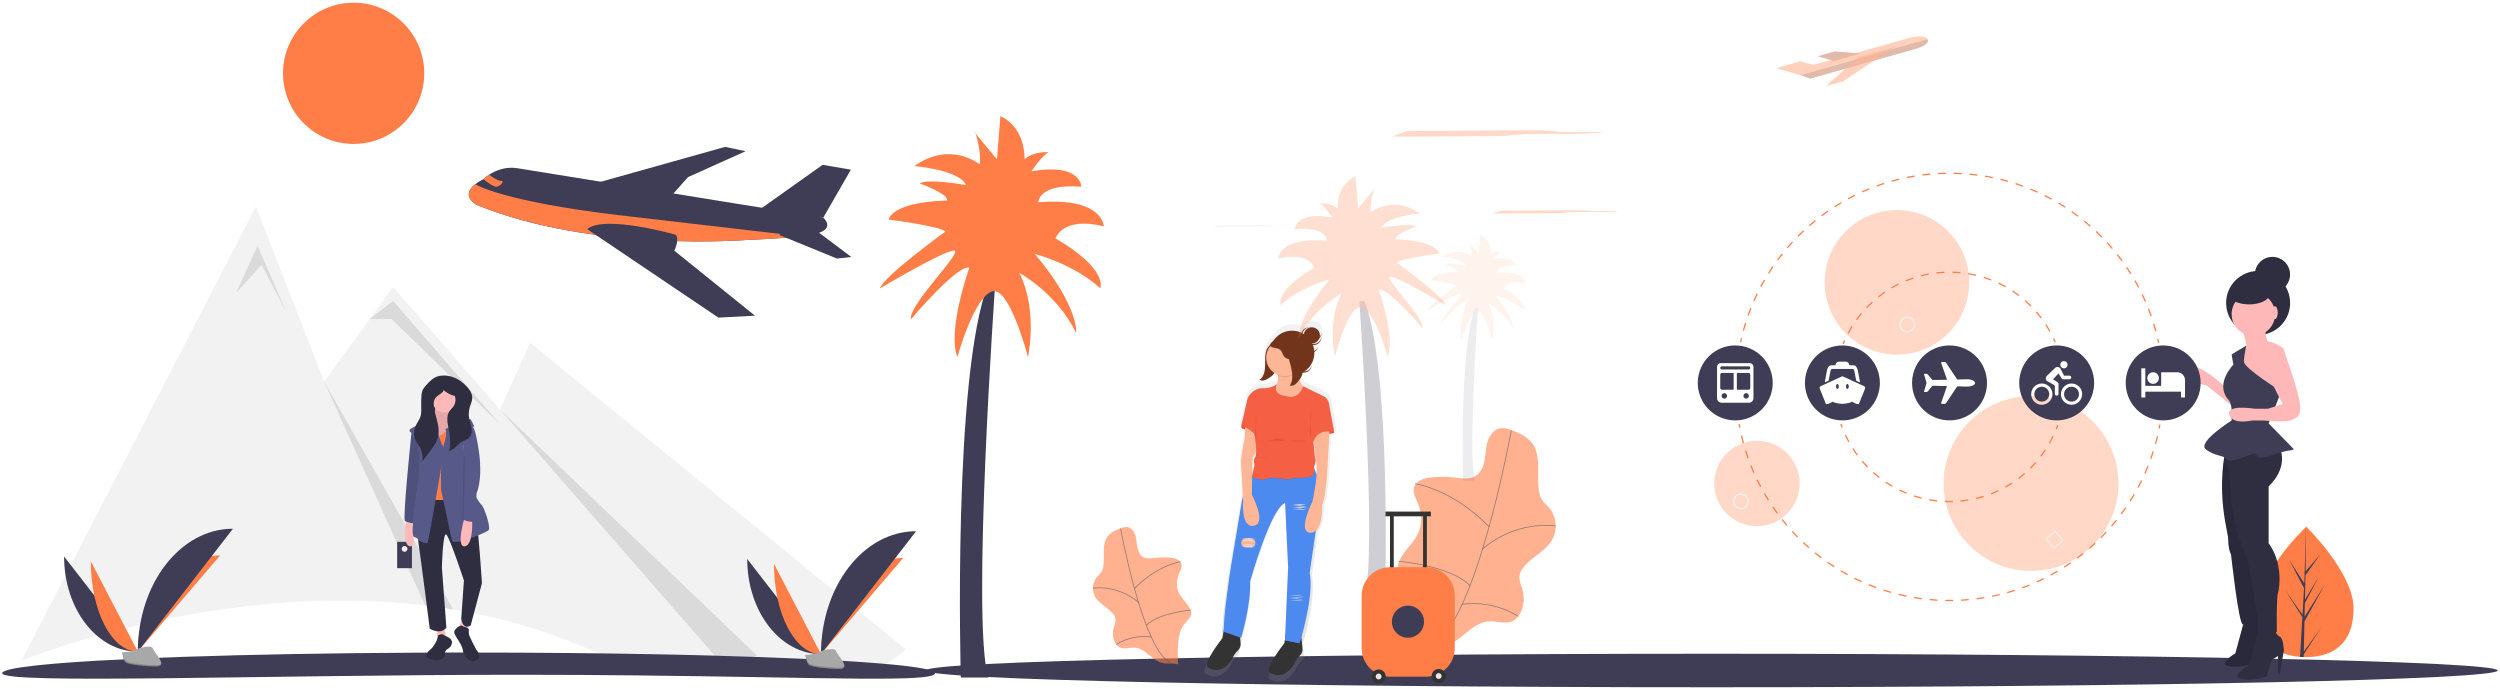 <svg width="871" height="240" viewBox="0 0 871 240" fill="none" xmlns="http://www.w3.org/2000/svg">
<path d="M596.382 239.441C747.614 239.441 870.212 236.827 870.212 233.602C870.212 230.376 747.614 227.762 596.382 227.762C445.149 227.762 322.551 230.376 322.551 233.602C322.551 236.827 445.149 239.441 596.382 239.441Z" fill="#3F3D56"/>
<path d="M819.982 212.102C819.913 224.648 812.43 228.987 803.23 228.936C803.016 228.935 802.803 228.931 802.592 228.925C802.166 228.914 801.744 228.892 801.326 228.86C793.027 228.226 786.6 223.585 786.665 211.917C786.732 199.842 802.249 184.69 803.413 183.57L803.415 183.569C803.459 183.526 803.482 183.505 803.482 183.505C803.482 183.505 820.052 199.557 819.982 212.102L819.982 212.102Z" fill="#FF7E47"/>
<path d="M802.646 227.015L808.786 218.536L802.625 227.949L802.604 228.927C802.177 228.915 801.756 228.893 801.338 228.861L802.064 216.313L802.06 216.216L802.071 216.198L802.14 215.012L796.069 205.507L802.163 214.124L802.177 214.375L802.725 204.895L797.538 195.079L802.799 203.229L803.424 183.57L803.427 183.505V183.569L803.255 199.074L808.506 192.956L803.225 200.409L803.04 208.9L807.959 200.778L803.014 210.148L802.911 214.869L810.047 203.565L802.874 216.516L802.646 227.015Z" fill="#3F3D56"/>
<path d="M786.729 116.706C792.888 116.706 797.881 111.713 797.881 105.554C797.881 99.395 792.888 94.402 786.729 94.402C780.57 94.402 775.578 99.395 775.578 105.554C775.578 111.713 780.57 116.706 786.729 116.706Z" fill="#2F2E41"/>
<path d="M785.072 117.022C789.254 117.022 792.645 113.631 792.645 109.449C792.645 105.267 789.254 101.876 785.072 101.876C780.889 101.876 777.499 105.267 777.499 109.449C777.499 113.631 780.889 117.022 785.072 117.022Z" fill="#FFB8B8"/>
<path d="M780.567 113.544C780.567 113.544 783.842 121.117 782.204 121.935C780.567 122.754 779.748 126.438 779.748 126.438L784.046 135.444L789.982 139.128H793.461C793.461 139.128 796.94 123.573 795.712 121.731C794.485 119.889 789.982 118.865 789.982 118.865C789.982 118.865 788.958 116.409 789.368 114.158C789.777 111.906 780.567 113.544 780.567 113.544L780.567 113.544Z" fill="#FFB8B8"/>
<path d="M775.655 135.034L770.333 130.736C770.333 130.736 760.713 123.982 761.941 128.894C763.169 133.806 768.696 134.215 768.696 134.215L777.906 141.584L775.655 135.034Z" fill="#FFB8B8"/>
<path d="M775.247 157.549C775.247 157.549 772.791 167.782 775.247 181.7L776.27 187.226C776.27 187.226 776.27 191.524 777.294 193.162C777.294 193.162 779.954 217.517 781.387 217.517C782.82 217.517 787.323 216.699 787.732 216.085C788.141 215.471 779.75 156.525 779.75 156.525L775.247 157.549Z" fill="#2F2E41"/>
<path opacity="0.1" d="M775.247 157.549C775.247 157.549 772.791 167.782 775.247 181.7L776.27 187.226C776.27 187.226 776.27 191.524 777.294 193.162C777.294 193.162 779.954 217.517 781.387 217.517C782.82 217.517 787.323 216.699 787.732 216.085C788.141 215.471 779.75 156.525 779.75 156.525L775.247 157.549Z" fill="black"/>
<path d="M781.968 215.883L778.798 227.633C778.798 227.633 772.457 231.363 776.373 232.109C780.29 232.854 784.207 231.363 784.207 231.363L786.072 225.954L787.937 224.835V230.617H788.496L789.802 222.97C789.802 222.97 789.615 219.053 788.496 218.68C787.377 218.307 786.818 216.256 786.818 216.256L781.968 215.883Z" fill="#2F2E41"/>
<path opacity="0.1" d="M781.968 215.883L778.798 227.633C778.798 227.633 772.457 231.363 776.373 232.109C780.29 232.854 784.207 231.363 784.207 231.363L786.072 225.954L787.937 224.835V230.617H788.496L789.802 222.97C789.802 222.97 789.615 219.053 788.496 218.68C787.377 218.307 786.818 216.256 786.818 216.256L781.968 215.883Z" fill="black"/>
<path d="M774.427 157.138C774.427 157.138 776.064 163.278 776.678 164.302C776.678 164.302 777.497 181.699 780.158 187.633L783.023 195.206C783.023 195.206 787.731 217.516 786.503 219.972C786.503 219.972 792.847 221.405 793.257 219.972C793.257 219.972 793.052 208.101 793.666 206.463C794.28 204.826 795.303 195.82 790.391 189.271V169.417C790.391 169.417 798.169 162.868 793.666 154.476C789.163 146.084 774.427 157.137 774.427 157.137L774.427 157.138Z" fill="#2F2E41"/>
<path d="M787.116 218.745L783.637 231.639C783.637 231.639 776.678 235.733 780.976 236.552C785.275 237.37 789.573 235.733 789.573 235.733L791.619 229.797L793.666 228.569V234.914H794.28L795.713 226.522C795.713 226.522 795.508 222.224 794.28 221.815C793.052 221.405 792.438 219.154 792.438 219.154L787.116 218.745Z" fill="#2F2E41"/>
<path d="M782.651 120.407C782.651 120.407 777.498 123.368 777.498 123.572C777.498 123.777 778.112 127.052 778.112 127.052C778.112 127.052 771.767 133.397 776.066 138.923C776.066 138.923 777.498 139.946 777.498 143.221V146.496C777.498 146.496 765.422 154.069 768.493 156.525C771.563 158.981 774.837 158.572 775.861 160.004C776.884 161.437 782.82 158.776 784.048 158.367C785.276 157.957 785.48 157.548 786.504 158.981C787.527 160.414 793.258 157.957 793.258 157.957C793.258 157.957 796.942 156.934 797.761 156.934C798.267 156.928 798.761 156.787 799.194 156.525L790.393 147.519L794.793 136.364C794.793 136.364 781.797 128.28 781.797 126.028C781.797 123.777 782.651 120.406 782.651 120.406L782.651 120.407Z" fill="#3F3D56"/>
<path d="M790.598 120.911C790.598 120.911 787.937 124.595 789.984 129.712C792.03 134.829 795.305 140.764 795.305 140.764L790.188 142.402H785.481C785.481 142.402 775.656 140.764 776.68 144.449C777.703 148.133 784.662 146.495 784.662 146.495H788.755C788.755 146.495 797.966 147.519 799.194 145.881C799.194 145.881 802.469 145.677 801.036 139.127C799.603 132.578 795.42 121.366 795.42 121.366L790.598 120.911Z" fill="#FFB8B8"/>
<path d="M783.599 106.055C787.543 106.055 790.741 104.428 790.741 102.421C790.741 100.414 787.543 98.787 783.599 98.787C779.654 98.787 776.457 100.414 776.457 102.421C776.457 104.428 779.654 106.055 783.599 106.055Z" fill="#2F2E41"/>
<path d="M792.542 111.19C793.107 111.19 793.565 110.182 793.565 108.939C793.565 107.695 793.107 106.688 792.542 106.688C791.977 106.688 791.519 107.695 791.519 108.939C791.519 110.182 791.977 111.19 792.542 111.19Z" fill="#FFB8B8"/>
<path d="M791.722 101.776C795.113 101.776 797.862 99.027 797.862 95.635C797.862 92.244 795.113 89.495 791.722 89.495C788.331 89.495 785.582 92.244 785.582 95.635C785.582 99.027 788.331 101.776 791.722 101.776Z" fill="#2F2E41"/>
<path opacity="0.3" d="M660.898 123.562C674.811 123.562 686.09 112.283 686.09 98.37C686.09 84.457 674.811 73.179 660.898 73.179C646.986 73.179 635.707 84.457 635.707 98.37C635.707 112.283 646.986 123.562 660.898 123.562Z" fill="#FF7E47"/>
<path opacity="0.3" d="M612.119 183.333C620.34 183.333 627.005 176.669 627.005 168.447C627.005 160.226 620.34 153.562 612.119 153.562C603.898 153.562 597.233 160.226 597.233 168.447C597.233 176.669 603.898 183.333 612.119 183.333Z" fill="#FF7E47"/>
<path opacity="0.3" d="M707.617 198.907C724.439 198.907 738.076 185.27 738.076 168.448C738.076 151.626 724.439 137.989 707.617 137.989C690.796 137.989 677.159 151.626 677.159 168.448C677.159 185.27 690.796 198.907 707.617 198.907Z" fill="#FF7E47"/>
<path d="M606.653 119.23L606.205 119.135C606.301 118.685 606.401 118.236 606.505 117.789L606.951 117.893C606.847 118.337 606.748 118.783 606.653 119.23H606.653Z" fill="#FF7E47"/>
<path d="M750.875 115.446C750.64 114.574 750.385 113.693 750.118 112.827L750.555 112.692C750.825 113.563 751.081 114.449 751.318 115.327L750.875 115.446ZM607.619 115.246L607.177 115.126C607.417 114.245 607.676 113.356 607.949 112.483L608.386 112.62C608.115 113.487 607.857 114.371 607.619 115.246V115.246ZM749.265 110.242C748.965 109.387 748.647 108.528 748.318 107.69L748.744 107.522C749.075 108.366 749.396 109.23 749.697 110.091L749.265 110.242ZM609.252 110.024L608.82 109.871C609.125 109.01 609.45 108.143 609.786 107.295L610.212 107.463C609.878 108.306 609.555 109.168 609.252 110.024V110.024ZM747.275 105.173C746.915 104.345 746.533 103.512 746.141 102.696L746.554 102.498C746.948 103.319 747.332 104.157 747.695 104.99L747.275 105.173ZM611.265 104.94L610.845 104.756C611.213 103.92 611.601 103.08 611.999 102.259L612.411 102.458C612.016 103.274 611.63 104.109 611.265 104.94V104.94ZM744.914 100.262C744.492 99.46 744.05 98.656 743.6 97.874L743.997 97.645C744.45 98.433 744.895 99.242 745.319 100.048L744.914 100.262ZM613.649 100.021L613.244 99.806C613.673 99 614.122 98.191 614.579 97.402L614.975 97.632C614.521 98.416 614.074 99.22 613.649 100.021V100.021ZM742.198 95.535C741.719 94.768 741.219 93.999 740.712 93.249L741.091 92.992C741.602 93.747 742.105 94.52 742.587 95.292L742.198 95.535ZM616.388 95.293L616 95.049C616.486 94.278 616.993 93.505 617.507 92.751L617.886 93.009C617.375 93.758 616.87 94.527 616.388 95.293L616.388 95.293ZM739.141 91.019C738.609 90.291 738.054 89.561 737.49 88.847L737.85 88.563C738.417 89.281 738.975 90.016 739.511 90.748L739.141 91.019ZM619.466 90.782L619.097 90.51C619.639 89.775 620.201 89.041 620.768 88.329L621.127 88.614C620.563 89.322 620.004 90.051 619.465 90.782H619.466ZM735.76 86.736C735.174 86.047 734.567 85.358 733.955 84.69L734.293 84.381C734.908 85.053 735.519 85.746 736.109 86.44L735.76 86.736ZM622.866 86.509L622.519 86.211C623.111 85.519 623.726 84.829 624.345 84.158L624.681 84.469C624.066 85.135 623.456 85.822 622.866 86.509L622.866 86.509ZM732.076 82.712C731.439 82.065 730.783 81.423 730.125 80.802L730.439 80.469C731.101 81.094 731.761 81.74 732.402 82.39L732.076 82.712ZM626.569 82.497L626.245 82.175C626.888 81.527 627.551 80.883 628.215 80.262L628.528 80.596C627.868 81.214 627.209 81.854 626.569 82.497ZM728.105 78.966C727.423 78.368 726.721 77.775 726.019 77.203L726.308 76.848C727.015 77.424 727.721 78.02 728.406 78.621L728.105 78.966ZM630.554 78.768L630.254 78.423C630.942 77.824 631.65 77.231 632.358 76.659L632.646 77.016C631.942 77.584 631.238 78.174 630.554 78.768H630.554ZM723.868 75.519C723.146 74.974 722.402 74.434 721.658 73.914L721.92 73.538C722.669 74.062 723.417 74.605 724.144 75.153L723.868 75.519ZM634.798 75.342L634.524 74.975C635.254 74.428 636.003 73.888 636.751 73.371L637.011 73.747C636.269 74.262 635.524 74.798 634.798 75.341L634.798 75.342ZM719.388 72.391C718.627 71.899 717.845 71.415 717.065 70.952L717.299 70.558C718.084 71.024 718.87 71.511 719.636 72.006L719.388 72.391ZM639.28 72.236L639.033 71.85C639.8 71.359 640.587 70.876 641.371 70.414L641.603 70.809C640.824 71.268 640.042 71.748 639.28 72.236H639.28ZM714.691 69.599C713.897 69.166 713.082 68.741 712.268 68.335L712.473 67.925C713.291 68.333 714.112 68.761 714.911 69.197L714.691 69.599ZM643.979 69.468L643.761 69.065C644.562 68.632 645.382 68.209 646.197 67.806L646.4 68.216C645.589 68.617 644.775 69.038 643.979 69.468H643.979ZM709.8 67.161C708.975 66.787 708.13 66.423 707.289 66.079L707.462 65.655C708.309 66.001 709.159 66.368 709.989 66.744L709.8 67.161ZM648.864 67.055L648.676 66.637C649.505 66.265 650.353 65.903 651.197 65.561L651.369 65.986C650.531 66.326 649.688 66.686 648.864 67.055H648.864ZM704.738 65.091C703.885 64.778 703.015 64.478 702.152 64.198L702.294 63.762C703.162 64.044 704.037 64.346 704.896 64.661L704.738 65.091ZM653.911 65.01L653.755 64.579C654.61 64.269 655.483 63.971 656.347 63.693L656.487 64.129C655.628 64.405 654.761 64.702 653.911 65.01H653.911ZM699.533 63.401C698.661 63.153 697.773 62.919 696.894 62.704L697.003 62.259C697.887 62.475 698.781 62.711 699.658 62.96L699.533 63.401ZM659.101 63.343L658.977 62.901C659.853 62.655 660.747 62.422 661.634 62.208L661.742 62.653C660.86 62.866 659.972 63.098 659.101 63.343H659.101ZM694.231 62.105C693.344 61.922 692.442 61.754 691.548 61.605L691.624 61.153C692.523 61.303 693.431 61.473 694.324 61.656L694.231 62.105ZM664.407 62.062L664.316 61.613C665.21 61.432 666.119 61.265 667.017 61.118L667.092 61.57C666.199 61.716 665.296 61.882 664.407 62.062H664.407ZM688.849 61.204C687.95 61.087 687.037 60.986 686.137 60.903L686.179 60.447C687.085 60.531 688.003 60.632 688.908 60.75L688.849 61.204ZM669.793 61.177L669.735 60.722C670.638 60.608 671.556 60.509 672.465 60.427L672.506 60.883C671.603 60.964 670.69 61.063 669.793 61.177H669.793ZM683.415 60.701C682.512 60.651 681.594 60.616 680.687 60.599L680.696 60.141C681.609 60.158 682.532 60.193 683.44 60.244L683.415 60.701ZM675.229 60.689L675.205 60.232C676.114 60.184 677.038 60.152 677.95 60.137L677.957 60.595C677.051 60.61 676.133 60.642 675.229 60.689L675.229 60.689Z" fill="#FF7E47"/>
<path d="M751.839 119.484C751.745 119.037 751.648 118.591 751.546 118.146L751.992 118.044C752.095 118.491 752.193 118.94 752.288 119.39L751.839 119.484Z" fill="#FF7E47"/>
<path d="M752.458 149.347L752.008 149.258C752.097 148.811 752.181 148.362 752.261 147.912L752.712 147.992C752.632 148.446 752.547 148.897 752.458 149.347L752.458 149.347Z" fill="#FF7E47"/>
<path d="M679.219 209.443C678.722 209.443 678.225 209.438 677.729 209.428L677.738 208.97C678.644 208.988 679.556 208.989 680.462 208.974L680.469 209.432C680.054 209.439 679.637 209.442 679.22 209.443H679.219ZM683.208 209.338L683.184 208.881C684.09 208.833 685.003 208.768 685.9 208.688L685.941 209.144C685.039 209.225 684.119 209.29 683.208 209.338L683.208 209.338ZM674.992 209.325C674.083 209.274 673.164 209.206 672.26 209.123L672.302 208.667C673.201 208.749 674.114 208.817 675.018 208.868L674.992 209.325ZM688.664 208.851L688.607 208.397C689.508 208.283 690.415 208.151 691.302 208.006L691.376 208.458C690.484 208.604 689.572 208.736 688.664 208.851L688.664 208.851ZM669.537 208.821C668.632 208.703 667.72 208.568 666.827 208.419L666.902 207.967C667.79 208.115 668.696 208.25 669.596 208.366L669.537 208.821ZM694.071 207.966L693.981 207.517C694.869 207.337 695.764 207.139 696.639 206.929L696.746 207.374C695.866 207.586 694.966 207.785 694.071 207.966H694.071ZM664.135 207.918C663.241 207.734 662.342 207.532 661.461 207.317L661.57 206.872C662.445 207.086 663.339 207.287 664.227 207.469L664.135 207.918ZM699.398 206.684L699.275 206.243C700.143 206 701.021 205.736 701.882 205.46L702.022 205.896C701.155 206.174 700.272 206.439 699.398 206.684H699.398ZM658.81 206.619C657.935 206.371 657.05 206.102 656.181 205.82L656.323 205.385C657.186 205.665 658.065 205.932 658.935 206.178L658.81 206.619ZM704.608 205.015L704.452 204.584C705.299 204.278 706.152 203.951 706.989 203.613L707.161 204.038C706.319 204.378 705.46 204.707 704.608 205.015H704.608ZM653.586 204.926C652.73 204.613 651.869 204.279 651.025 203.935L651.198 203.511C652.036 203.853 652.893 204.184 653.743 204.495L653.586 204.926ZM709.676 202.968L709.489 202.55C710.313 202.181 711.141 201.792 711.949 201.394L712.152 201.805C711.338 202.205 710.506 202.597 709.676 202.968H709.676ZM648.502 202.851C647.672 202.476 646.838 202.08 646.023 201.675L646.227 201.265C647.037 201.668 647.866 202.061 648.691 202.434L648.502 202.851ZM714.584 200.552L714.366 200.149C715.163 199.72 715.96 199.271 716.736 198.815L716.968 199.21C716.187 199.669 715.385 200.12 714.584 200.552H714.584ZM643.59 200.408C642.79 199.973 641.987 199.517 641.205 199.053L641.438 198.659C642.216 199.12 643.014 199.573 643.809 200.006L643.59 200.408ZM719.304 197.781L719.058 197.395C719.816 196.911 720.578 196.405 721.324 195.89L721.584 196.267C720.834 196.785 720.067 197.294 719.304 197.781H719.304ZM638.872 197.611C638.107 197.119 637.341 196.606 636.594 196.085L636.856 195.71C637.598 196.227 638.36 196.737 639.12 197.226L638.872 197.611ZM723.808 194.671L723.535 194.304C724.257 193.765 724.981 193.204 725.686 192.637L725.973 192.994C725.264 193.565 724.536 194.129 723.808 194.671H723.808ZM634.374 194.477C633.649 193.932 632.922 193.364 632.215 192.789L632.503 192.434C633.207 193.005 633.929 193.569 634.65 194.111L634.374 194.477ZM728.077 191.239L727.778 190.893C728.46 190.302 729.141 189.689 729.802 189.073L730.115 189.408C729.45 190.028 728.764 190.644 728.077 191.239L728.077 191.239ZM630.119 191.023C629.434 190.424 628.751 189.805 628.089 189.183L628.403 188.849C629.06 189.468 629.739 190.083 630.421 190.679L630.119 191.023ZM732.085 187.504L731.761 187.181C732.401 186.539 733.036 185.879 733.648 185.218L733.984 185.529C733.368 186.194 732.729 186.859 732.085 187.504ZM626.128 187.27C625.489 186.625 624.854 185.957 624.237 185.287L624.575 184.977C625.187 185.643 625.819 186.306 626.453 186.948L626.128 187.27ZM735.811 183.486L735.464 183.187C736.055 182.501 736.64 181.796 737.204 181.091L737.562 181.377C736.995 182.086 736.405 182.796 735.811 183.486H735.811ZM622.422 183.237C621.833 182.546 621.247 181.835 620.682 181.122L621.041 180.838C621.603 181.546 622.184 182.253 622.771 182.939L622.422 183.237ZM739.235 179.205L738.867 178.933C739.407 178.203 739.94 177.457 740.449 176.714L740.827 176.973C740.314 177.721 739.779 178.471 739.235 179.205ZM619.021 178.945C618.483 178.213 617.951 177.461 617.441 176.71L617.82 176.453C618.327 177.199 618.856 177.946 619.39 178.674L619.021 178.945ZM742.338 174.684L741.951 174.439C742.434 173.676 742.911 172.893 743.367 172.11L743.763 172.341C743.304 173.129 742.824 173.917 742.338 174.684L742.338 174.684ZM615.943 174.419C615.461 173.65 614.986 172.862 614.531 172.076L614.928 171.846C615.38 172.628 615.852 173.412 616.331 174.176L615.943 174.419ZM745.1 169.946L744.696 169.73C745.124 168.929 745.542 168.112 745.937 167.302L746.349 167.503C745.951 168.318 745.531 169.14 745.1 169.946V169.946ZM613.207 169.682C612.782 168.879 612.366 168.058 611.971 167.242L612.384 167.042C612.776 167.854 613.189 168.67 613.612 169.467L613.207 169.682ZM747.509 165.016L747.09 164.83C747.457 164.004 747.813 163.158 748.15 162.316L748.575 162.486C748.236 163.333 747.878 164.184 747.509 165.016V165.016ZM610.827 164.758C610.462 163.926 610.108 163.077 609.775 162.235L610.201 162.066C610.532 162.903 610.884 163.747 611.247 164.574L610.827 164.758ZM749.547 159.918L749.116 159.764C749.421 158.91 749.714 158.039 749.987 157.177L750.424 157.315C750.149 158.183 749.854 159.058 749.547 159.918L749.547 159.918ZM608.817 159.675C608.514 158.818 608.222 157.943 607.951 157.075L608.389 156.939C608.658 157.801 608.947 158.67 609.248 159.523L608.817 159.675ZM751.203 154.681L750.761 154.559C751.001 153.69 751.228 152.803 751.437 151.921L751.883 152.026C751.673 152.914 751.444 153.807 751.203 154.681V154.681ZM607.184 154.446C606.945 153.57 606.72 152.677 606.514 151.792L606.96 151.688C607.165 152.568 607.389 153.455 607.626 154.325L607.184 154.446Z" fill="#FF7E47"/>
<path d="M605.926 149.063C605.839 148.613 605.756 148.161 605.677 147.708L606.128 147.629C606.207 148.079 606.289 148.528 606.376 148.976L605.926 149.063Z" fill="#FF7E47"/>
<path d="M716.608 149.556L716.183 149.387C716.349 148.967 716.51 148.537 716.663 148.108L717.094 148.262C716.94 148.695 716.777 149.131 716.608 149.556V149.556Z" fill="#FF7E47"/>
<path d="M679.22 174.976C678.671 174.976 678.117 174.965 677.574 174.943L677.593 174.485C678.494 174.522 679.415 174.528 680.32 174.503L680.332 174.961C679.963 174.971 679.592 174.976 679.22 174.976H679.22ZM683.085 174.792L683.042 174.336C683.944 174.251 684.853 174.132 685.745 173.985L685.82 174.436C684.918 174.586 683.997 174.705 683.085 174.792H683.085ZM674.824 174.738C673.913 174.639 672.994 174.507 672.093 174.346L672.174 173.895C673.064 174.054 673.972 174.185 674.873 174.283L674.824 174.738ZM688.524 173.893L688.419 173.448C689.3 173.238 690.185 172.996 691.048 172.727L691.184 173.165C690.311 173.437 689.416 173.682 688.524 173.893H688.524ZM669.397 173.767C668.507 173.543 667.615 173.286 666.745 173.002L666.887 172.567C667.747 172.847 668.629 173.102 669.508 173.322L669.397 173.767ZM693.789 172.254L693.623 171.827C694.466 171.499 695.309 171.137 696.128 170.751L696.323 171.165C695.494 171.556 694.641 171.922 693.789 172.254H693.789ZM664.155 172.056C663.305 171.713 662.457 171.335 661.634 170.934L661.835 170.522C662.648 170.919 663.486 171.292 664.326 171.632L664.155 172.056ZM698.777 169.905L698.553 169.505C699.345 169.063 700.13 168.589 700.888 168.095L701.138 168.479C700.371 168.978 699.577 169.458 698.777 169.905H698.777ZM659.196 169.641C658.403 169.183 657.615 168.693 656.854 168.183L657.109 167.803C657.861 168.307 658.64 168.792 659.425 169.244L659.196 169.641ZM703.396 166.894L703.12 166.529C703.844 165.983 704.557 165.405 705.24 164.813L705.54 165.159C704.849 165.758 704.128 166.342 703.396 166.894H703.396ZM654.616 166.568C653.891 166.006 653.177 165.413 652.495 164.804L652.8 164.463C653.474 165.064 654.18 165.65 654.897 166.206L654.616 166.568ZM707.559 163.282L707.236 162.957C707.879 162.318 708.507 161.649 709.103 160.969L709.448 161.271C708.844 161.959 708.209 162.636 707.559 163.282H707.559ZM650.498 162.901C649.858 162.246 649.232 161.562 648.637 160.865L648.985 160.567C649.573 161.256 650.193 161.933 650.826 162.58L650.498 162.901ZM711.196 159.136L710.832 158.858C711.381 158.139 711.912 157.391 712.411 156.634L712.793 156.887C712.289 157.652 711.751 158.409 711.196 159.136V159.136ZM646.919 158.707C646.373 157.971 645.846 157.207 645.352 156.436L645.738 156.189C646.226 156.951 646.747 157.706 647.287 158.434L646.919 158.707ZM714.23 154.533L713.832 154.308C714.277 153.52 714.701 152.706 715.091 151.889L715.505 152.086C715.11 152.913 714.681 153.736 714.23 154.533L714.23 154.533ZM643.944 154.064C643.504 153.26 643.086 152.431 642.703 151.601L643.119 151.409C643.498 152.23 643.91 153.049 644.346 153.844L643.944 154.064Z" fill="#FF7E47"/>
<path d="M641.63 149.043C641.468 148.616 641.31 148.178 641.162 147.742L641.595 147.595C641.742 148.026 641.898 148.458 642.058 148.88L641.63 149.043Z" fill="#FF7E47"/>
<path d="M642.339 119.972L641.915 119.801C642.086 119.375 642.267 118.946 642.452 118.528L642.871 118.714C642.688 119.127 642.509 119.55 642.339 119.972V119.972Z" fill="#FF7E47"/>
<path d="M644.073 116.232L643.668 116.018C644.101 115.2 644.568 114.386 645.057 113.599L645.446 113.841C644.963 114.618 644.501 115.423 644.073 116.232L644.073 116.232ZM714.004 115.565C713.562 114.765 713.084 113.969 712.586 113.2L712.97 112.951C713.474 113.729 713.957 114.534 714.405 115.343L714.004 115.565ZM646.981 111.551L646.61 111.283C647.152 110.532 647.727 109.791 648.32 109.079L648.672 109.372C648.086 110.076 647.517 110.808 646.981 111.551ZM711.006 110.94C710.457 110.209 709.874 109.487 709.275 108.794L709.621 108.494C710.228 109.195 710.817 109.925 711.373 110.665L711.006 110.94ZM650.508 107.316L650.177 106.999C650.817 106.33 651.489 105.675 652.174 105.052L652.482 105.39C651.805 106.007 651.141 106.654 650.508 107.316H650.508ZM707.402 106.773C706.756 106.123 706.08 105.488 705.391 104.885L705.693 104.541C706.39 105.151 707.074 105.793 707.727 106.45L707.402 106.773ZM654.584 103.606L654.3 103.247C655.027 102.672 655.782 102.115 656.546 101.593L656.804 101.971C656.05 102.487 655.303 103.037 654.584 103.606V103.606ZM703.257 103.141C702.528 102.587 701.771 102.051 701.006 101.548L701.257 101.166C702.031 101.674 702.797 102.216 703.534 102.777L703.257 103.141ZM659.133 100.493L658.901 100.098C659.699 99.63 660.524 99.183 661.353 98.771L661.557 99.181C660.737 99.589 659.922 100.03 659.133 100.493H659.133ZM698.651 100.116C697.852 99.667 697.028 99.241 696.202 98.85L696.398 98.436C697.233 98.831 698.067 99.262 698.875 99.716L698.651 100.116ZM664.068 98.041L663.893 97.617C664.749 97.264 665.628 96.936 666.506 96.644L666.651 97.078C665.783 97.368 664.914 97.691 664.068 98.041L664.068 98.041ZM693.67 97.758C692.817 97.424 691.942 97.118 691.069 96.845L691.205 96.408C692.088 96.683 692.973 96.994 693.837 97.331L693.67 97.758ZM669.294 96.299L669.18 95.855C670.076 95.625 670.992 95.423 671.904 95.256L671.986 95.706C671.086 95.872 670.18 96.071 669.294 96.299L669.294 96.299ZM688.409 96.117C687.518 95.906 686.609 95.724 685.705 95.576L685.78 95.124C686.693 95.274 687.613 95.458 688.514 95.671L688.409 96.117ZM674.713 95.302L674.662 94.847C675.579 94.743 676.514 94.67 677.442 94.63L677.462 95.087C676.545 95.127 675.62 95.2 674.713 95.302H674.713ZM682.971 95.224C682.062 95.139 681.136 95.084 680.219 95.061L680.23 94.603C681.158 94.626 682.094 94.682 683.014 94.768L682.971 95.224Z" fill="#FF7E47"/>
<path d="M715.816 119.284C715.639 118.866 715.452 118.446 715.261 118.036L715.676 117.843C715.869 118.257 716.058 118.682 716.238 119.105L715.816 119.284Z" fill="#FF7E47"/>
<path d="M721.729 134.73C721.127 134.727 720.544 134.934 720.077 135.314C719.611 135.694 719.291 136.224 719.172 136.814C719.053 137.403 719.142 138.016 719.424 138.547C719.707 139.078 720.165 139.495 720.72 139.727C721.275 139.958 721.894 139.989 722.47 139.815C723.046 139.642 723.543 139.273 723.878 138.774C724.213 138.274 724.364 137.673 724.305 137.074C724.246 136.476 723.982 135.916 723.556 135.491C723.317 135.249 723.033 135.057 722.719 134.926C722.405 134.796 722.069 134.729 721.729 134.73Z" fill="#3F3D56"/>
<path d="M711.368 134.73C710.767 134.727 710.183 134.934 709.717 135.314C709.25 135.694 708.93 136.224 708.811 136.814C708.692 137.403 708.781 138.016 709.064 138.547C709.346 139.078 709.804 139.495 710.359 139.727C710.914 139.958 711.533 139.989 712.109 139.815C712.685 139.642 713.183 139.273 713.517 138.774C713.852 138.274 714.003 137.673 713.944 137.074C713.885 136.476 713.621 135.916 713.195 135.491C712.956 135.249 712.672 135.058 712.358 134.927C712.044 134.797 711.708 134.73 711.368 134.73Z" fill="#3F3D56"/>
<path d="M716.549 120.356C713.967 120.356 711.443 121.122 709.297 122.556C707.15 123.991 705.477 126.029 704.489 128.415C703.501 130.8 703.242 133.425 703.746 135.957C704.25 138.489 705.493 140.815 707.318 142.641C709.144 144.466 711.47 145.709 714.002 146.213C716.534 146.717 719.159 146.458 721.544 145.47C723.93 144.482 725.968 142.809 727.403 140.662C728.837 138.516 729.603 135.992 729.603 133.41C729.603 129.948 728.227 126.628 725.779 124.18C723.331 121.732 720.011 120.356 716.549 120.356ZM719.086 125.8C719.252 125.798 719.416 125.83 719.57 125.893C719.723 125.955 719.863 126.048 719.98 126.165C720.098 126.283 720.191 126.422 720.253 126.576C720.316 126.73 720.348 126.894 720.346 127.06C720.348 127.312 720.274 127.558 720.136 127.768C719.997 127.978 719.799 128.142 719.567 128.239C719.335 128.336 719.079 128.361 718.832 128.313C718.585 128.264 718.359 128.143 718.181 127.965C718.003 127.787 717.882 127.561 717.833 127.314C717.785 127.067 717.81 126.811 717.907 126.579C718.004 126.347 718.168 126.149 718.378 126.01C718.588 125.872 718.834 125.798 719.086 125.8ZM711.368 141.02C710.636 141.021 709.921 140.804 709.312 140.398C708.703 139.991 708.228 139.413 707.948 138.737C707.668 138.061 707.594 137.317 707.737 136.599C707.88 135.881 708.232 135.222 708.75 134.704C709.267 134.186 709.927 133.834 710.645 133.691C711.363 133.548 712.107 133.622 712.783 133.902C713.459 134.183 714.037 134.657 714.444 135.266C714.85 135.875 715.067 136.59 715.066 137.322C715.063 138.302 714.672 139.241 713.98 139.934C713.287 140.626 712.348 141.017 711.368 141.02ZM717.183 133.648V137.215C717.183 137.384 717.116 137.545 716.997 137.664C716.878 137.783 716.717 137.85 716.549 137.85C716.381 137.85 716.219 137.783 716.1 137.664C715.981 137.545 715.915 137.384 715.915 137.215V134.603C715.915 134.084 715.28 133.969 713.477 132.931C713.243 132.792 712.744 132.546 712.744 131.856C712.748 131.524 712.88 131.206 713.112 130.969L715.954 128.23C716.089 128.093 716.254 127.99 716.435 127.928C716.617 127.866 716.81 127.847 717.001 127.872C717.191 127.897 717.372 127.966 717.531 128.074C717.69 128.181 717.822 128.324 717.916 128.491L719.086 130.873H720.988C721.156 130.874 721.316 130.942 721.434 131.061C721.552 131.179 721.619 131.34 721.619 131.508C721.619 131.675 721.552 131.836 721.434 131.955C721.316 132.074 721.156 132.141 720.988 132.142H718.713C718.289 132.142 717.948 131.23 717.207 130.1L715.269 132.142C715.978 132.697 717.183 133.125 717.183 133.648L717.183 133.648ZM721.729 141.017C720.998 141.017 720.283 140.8 719.675 140.393C719.067 139.987 718.593 139.409 718.313 138.734C718.033 138.058 717.96 137.314 718.102 136.597C718.245 135.88 718.597 135.221 719.114 134.704C719.632 134.186 720.291 133.834 721.008 133.691C721.725 133.549 722.469 133.622 723.145 133.902C723.82 134.182 724.398 134.656 724.804 135.264C725.211 135.872 725.427 136.587 725.427 137.318C725.424 138.298 725.034 139.237 724.341 139.93C723.648 140.623 722.709 141.014 721.729 141.017Z" fill="#3F3D56"/>
<path d="M753.648 120.356C751.067 120.356 748.543 121.122 746.396 122.556C744.25 123.991 742.576 126.029 741.588 128.415C740.6 130.8 740.342 133.425 740.846 135.957C741.349 138.489 742.592 140.815 744.418 142.641C746.244 144.466 748.57 145.709 751.102 146.213C753.634 146.717 756.259 146.458 758.644 145.47C761.029 144.482 763.068 142.809 764.502 140.662C765.937 138.516 766.702 135.992 766.702 133.41C766.702 129.948 765.327 126.628 762.879 124.18C760.431 121.732 757.111 120.356 753.648 120.356ZM750.188 129.688C750.587 129.698 750.975 129.824 751.303 130.053C751.63 130.282 751.883 130.602 752.03 130.974C752.176 131.345 752.21 131.752 752.126 132.142C752.042 132.533 751.845 132.89 751.56 133.17C751.274 133.449 750.912 133.637 750.52 133.712C750.127 133.786 749.722 133.744 749.353 133.589C748.985 133.434 748.671 133.173 748.45 132.841C748.229 132.508 748.111 132.117 748.111 131.718C748.114 131.448 748.17 131.181 748.276 130.933C748.382 130.685 748.536 130.461 748.729 130.272C748.922 130.084 749.15 129.935 749.4 129.835C749.651 129.735 749.918 129.685 750.188 129.688V129.688ZM761.259 138.484H759.875V136.454H747.421V138.484H746.038V128.337H747.421V134.425H752.955V129.688H758.492C758.851 129.684 759.208 129.751 759.542 129.885C759.875 130.019 760.179 130.217 760.436 130.469C760.693 130.72 760.898 131.02 761.039 131.35C761.18 131.681 761.255 132.036 761.259 132.395L761.259 138.484Z" fill="#3F3D56"/>
<path d="M609.16 129.922H605.276C605.234 129.922 605.193 129.939 605.164 129.968C605.134 129.998 605.117 130.038 605.117 130.08V135.63C605.117 135.672 605.134 135.712 605.164 135.742C605.193 135.771 605.234 135.788 605.276 135.788H609.16C609.328 135.788 609.489 135.721 609.608 135.602C609.727 135.483 609.794 135.322 609.794 135.154V130.556C609.794 130.388 609.727 130.227 609.608 130.108C609.489 129.989 609.328 129.922 609.16 129.922V129.922Z" fill="#3F3D56"/>
<path d="M608.288 136.976C608.107 136.99 607.933 137.057 607.789 137.167C607.644 137.277 607.534 137.426 607.471 137.596C607.408 137.767 607.396 137.952 607.435 138.13C607.474 138.307 607.563 138.47 607.692 138.598C607.82 138.727 607.983 138.816 608.16 138.855C608.338 138.894 608.523 138.882 608.693 138.819C608.864 138.756 609.013 138.646 609.123 138.501C609.233 138.357 609.3 138.183 609.314 138.002C609.325 137.865 609.306 137.726 609.258 137.597C609.211 137.467 609.135 137.35 609.038 137.252C608.94 137.155 608.823 137.079 608.693 137.032C608.564 136.984 608.425 136.965 608.288 136.976Z" fill="#3F3D56"/>
<path d="M600.682 136.976C600.501 136.99 600.327 137.057 600.183 137.167C600.038 137.277 599.928 137.426 599.865 137.596C599.802 137.767 599.79 137.952 599.829 138.13C599.868 138.307 599.957 138.47 600.086 138.598C600.214 138.727 600.377 138.816 600.554 138.855C600.732 138.894 600.917 138.882 601.088 138.819C601.258 138.756 601.407 138.646 601.517 138.501C601.627 138.357 601.694 138.183 601.708 138.002C601.719 137.865 601.7 137.726 601.652 137.597C601.605 137.467 601.529 137.35 601.432 137.252C601.334 137.155 601.217 137.079 601.087 137.032C600.958 136.984 600.819 136.965 600.682 136.976Z" fill="#3F3D56"/>
<path d="M603.847 129.922H599.971C599.801 129.923 599.638 129.99 599.517 130.111C599.397 130.231 599.329 130.394 599.329 130.564V135.146C599.329 135.316 599.397 135.479 599.517 135.599C599.638 135.72 599.801 135.788 599.971 135.788H603.847C603.889 135.788 603.929 135.771 603.959 135.742C603.989 135.712 604.006 135.672 604.006 135.63V130.08C604.006 130.038 603.989 129.998 603.959 129.968C603.929 129.939 603.889 129.922 603.847 129.922V129.922Z" fill="#3F3D56"/>
<path d="M604.562 120.356C601.98 120.356 599.456 121.122 597.309 122.556C595.163 123.991 593.489 126.029 592.501 128.415C591.513 130.8 591.255 133.425 591.759 135.957C592.262 138.489 593.506 140.815 595.331 142.641C597.157 144.466 599.483 145.709 602.015 146.213C604.547 146.717 607.172 146.458 609.557 145.47C611.942 144.482 613.981 142.809 615.415 140.662C616.85 138.516 617.615 135.992 617.615 133.41C617.615 129.948 616.24 126.628 613.792 124.18C611.344 121.732 608.024 120.356 604.562 120.356ZM610.903 138.721C610.902 139.142 610.735 139.544 610.438 139.841C610.141 140.138 609.738 140.306 609.318 140.307H599.805C599.385 140.306 598.982 140.138 598.685 139.841C598.388 139.544 598.221 139.142 598.22 138.721V127.782C598.221 127.446 598.355 127.124 598.592 126.886C598.83 126.648 599.152 126.514 599.488 126.513H609.635C609.971 126.514 610.293 126.648 610.531 126.886C610.769 127.124 610.903 127.446 610.903 127.782L610.903 138.721Z" fill="#3F3D56"/>
<path d="M609.199 127.623H599.924C599.848 127.618 599.772 127.629 599.7 127.654C599.628 127.68 599.562 127.72 599.506 127.772C599.451 127.824 599.406 127.887 599.376 127.957C599.345 128.027 599.33 128.102 599.33 128.178C599.33 128.255 599.345 128.33 599.376 128.4C599.406 128.47 599.451 128.533 599.506 128.585C599.562 128.637 599.628 128.677 599.7 128.702C599.772 128.728 599.848 128.738 599.924 128.733H609.199C609.275 128.738 609.352 128.728 609.423 128.702C609.495 128.677 609.561 128.637 609.617 128.585C609.673 128.533 609.717 128.47 609.747 128.4C609.778 128.33 609.794 128.255 609.794 128.178C609.794 128.102 609.778 128.027 609.747 127.957C609.717 127.887 609.673 127.824 609.617 127.772C609.561 127.72 609.495 127.68 609.423 127.654C609.352 127.629 609.275 127.618 609.199 127.623Z" fill="#3F3D56"/>
<path d="M643.636 133.766C643.374 133.766 643.16 134.154 643.16 134.638C643.16 135.121 643.374 135.51 643.636 135.51C643.897 135.51 644.111 135.121 644.111 134.638C644.111 134.154 643.897 133.766 643.636 133.766Z" fill="#3F3D56"/>
<path d="M640.146 133.766C639.884 133.766 639.67 134.154 639.67 134.638C639.67 135.121 639.884 135.51 640.146 135.51C640.407 135.51 640.621 135.121 640.621 134.638C640.621 134.154 640.407 133.766 640.146 133.766Z" fill="#3F3D56"/>
<path d="M641.891 120.356C639.309 120.356 636.785 121.122 634.638 122.556C632.492 123.991 630.819 126.029 629.831 128.415C628.843 130.8 628.584 133.425 629.088 135.957C629.591 138.489 630.835 140.815 632.66 142.641C634.486 144.466 636.812 145.709 639.344 146.213C641.876 146.717 644.501 146.458 646.886 145.47C649.271 144.482 651.31 142.809 652.744 140.662C654.179 138.516 654.944 135.992 654.944 133.41C654.944 129.948 653.569 126.628 651.121 124.18C648.673 121.732 645.353 120.356 641.891 120.356ZM635.787 132.966L636.508 129.129C636.694 128.087 637.178 127.267 638.085 127.267H639.449L639.528 126.953C639.598 126.68 639.756 126.438 639.979 126.265C640.201 126.092 640.475 125.998 640.757 125.998H643.016C643.298 125.998 643.571 126.091 643.793 126.264C644.016 126.436 644.175 126.677 644.245 126.949L644.324 127.267H645.696C646.584 127.267 647.055 128.071 647.277 129.125V129.129L648.003 132.97C648.008 132.999 648.006 133.029 647.996 133.056C647.986 133.084 647.968 133.108 647.945 133.126C647.922 133.144 647.895 133.155 647.866 133.158C647.837 133.162 647.807 133.157 647.781 133.145L646.774 132.681C646.75 132.671 646.729 132.655 646.713 132.635C646.697 132.615 646.687 132.591 646.683 132.566L646.041 129.173C645.922 128.737 645.755 128.539 645.402 128.539H638.383C638.034 128.539 637.844 128.749 637.745 129.173L637.102 132.566C637.098 132.591 637.087 132.615 637.071 132.635C637.055 132.655 637.035 132.67 637.011 132.681L636.009 133.141C635.982 133.153 635.953 133.157 635.924 133.154C635.895 133.15 635.867 133.139 635.845 133.121C635.822 133.103 635.804 133.079 635.794 133.052C635.784 133.024 635.781 132.995 635.787 132.966L635.787 132.966ZM649.766 135.436L647.598 140.822C646.508 140.822 645.351 139.95 645.351 139.95C644.637 140.311 643.246 140.628 642.208 140.688C642.097 140.692 641.99 140.696 641.891 140.696C641.791 140.696 641.684 140.696 641.573 140.688C640.535 140.628 639.144 140.307 638.43 139.95C638.43 139.95 637.273 140.822 636.183 140.822L634.015 135.436C633.981 135.351 633.964 135.261 633.963 135.17C633.963 135.033 634.002 134.9 634.076 134.784C634.15 134.669 634.255 134.577 634.379 134.52L641.756 131.131C641.797 131.112 641.843 131.102 641.889 131.102C641.935 131.102 641.98 131.112 642.021 131.131L649.402 134.52C649.526 134.577 649.631 134.669 649.705 134.784C649.779 134.9 649.818 135.033 649.818 135.17C649.817 135.261 649.8 135.351 649.766 135.436H649.766Z" fill="#3F3D56"/>
<path d="M679.22 120.356C676.638 120.356 674.114 121.122 671.967 122.556C669.821 123.991 668.148 126.029 667.16 128.415C666.172 130.8 665.913 133.425 666.417 135.957C666.921 138.489 668.164 140.815 669.989 142.641C671.815 144.466 674.141 145.709 676.673 146.213C679.205 146.717 681.83 146.458 684.215 145.47C686.6 144.482 688.639 142.809 690.074 140.662C691.508 138.516 692.273 135.992 692.273 133.41C692.273 129.948 690.898 126.628 688.45 124.18C686.002 121.732 682.682 120.356 679.22 120.356ZM685.233 134.683C685.098 134.683 684.651 134.679 684.52 134.671L681.947 134.603C681.934 134.603 681.921 134.606 681.909 134.612C681.897 134.619 681.887 134.628 681.88 134.639L678.019 140.41C677.962 140.5 677.883 140.574 677.789 140.626C677.696 140.677 677.591 140.704 677.484 140.703H676.545C676.323 140.703 676.247 140.481 676.327 140.275L678.312 134.611C678.317 134.599 678.319 134.587 678.317 134.574C678.316 134.562 678.312 134.55 678.305 134.539C678.298 134.529 678.288 134.52 678.277 134.514C678.266 134.508 678.254 134.504 678.241 134.504L673.417 134.397C673.367 134.396 673.318 134.407 673.272 134.428C673.227 134.449 673.187 134.481 673.156 134.52L671.661 136.331C671.602 136.407 671.526 136.467 671.439 136.509C671.353 136.551 671.258 136.573 671.162 136.573H670.5C670.475 136.573 670.45 136.568 670.427 136.556C670.404 136.545 670.385 136.528 670.37 136.507C670.355 136.487 670.346 136.463 670.342 136.438C670.339 136.413 670.341 136.387 670.349 136.363L671.138 133.64C671.198 133.489 671.198 133.32 671.138 133.168L670.349 130.446C670.341 130.422 670.339 130.396 670.342 130.371C670.346 130.346 670.355 130.322 670.37 130.301C670.385 130.281 670.404 130.264 670.427 130.252C670.45 130.241 670.475 130.235 670.5 130.235H671.166C671.262 130.235 671.357 130.256 671.444 130.298C671.53 130.34 671.606 130.401 671.665 130.477L673.132 132.261C673.163 132.3 673.203 132.332 673.248 132.354C673.294 132.375 673.343 132.385 673.394 132.384L678.245 132.312C678.258 132.312 678.27 132.309 678.282 132.303C678.293 132.297 678.302 132.288 678.309 132.278C678.316 132.267 678.321 132.255 678.322 132.243C678.323 132.23 678.321 132.217 678.317 132.205L676.331 126.545C676.252 126.339 676.327 126.117 676.549 126.117H677.488C677.595 126.117 677.7 126.144 677.793 126.196C677.887 126.247 677.966 126.321 678.023 126.411L681.88 132.186C681.887 132.197 681.897 132.207 681.909 132.213C681.92 132.219 681.934 132.222 681.947 132.221L684.52 132.154C684.647 132.146 685.098 132.142 685.233 132.142C686.993 132.142 688.099 132.713 688.099 133.414C688.099 134.116 686.989 134.683 685.233 134.683L685.233 134.683Z" fill="#3F3D56"/>
<path d="M606.547 177.41C606.003 177.41 605.472 177.249 605.02 176.947C604.568 176.645 604.216 176.216 604.008 175.714C603.8 175.212 603.746 174.659 603.852 174.126C603.958 173.593 604.219 173.103 604.604 172.719C604.988 172.335 605.478 172.073 606.011 171.967C606.544 171.861 607.096 171.915 607.599 172.123C608.101 172.331 608.53 172.683 608.832 173.135C609.134 173.587 609.295 174.119 609.295 174.662C609.294 175.391 609.004 176.089 608.489 176.605C607.974 177.12 607.276 177.41 606.547 177.41ZM606.547 172.372C606.094 172.372 605.651 172.506 605.275 172.758C604.898 173.01 604.605 173.367 604.431 173.786C604.258 174.204 604.212 174.665 604.301 175.109C604.389 175.553 604.607 175.961 604.928 176.282C605.248 176.602 605.656 176.82 606.1 176.908C606.544 176.997 607.005 176.951 607.423 176.778C607.842 176.605 608.2 176.311 608.451 175.935C608.703 175.558 608.837 175.115 608.837 174.662C608.836 174.055 608.595 173.473 608.166 173.044C607.736 172.614 607.154 172.373 606.547 172.372Z" fill="#F0F0F0"/>
<path d="M664.487 115.806C663.944 115.806 663.413 115.645 662.961 115.343C662.509 115.041 662.156 114.612 661.948 114.109C661.74 113.607 661.686 113.055 661.792 112.522C661.898 111.988 662.16 111.499 662.544 111.114C662.929 110.73 663.418 110.468 663.951 110.362C664.484 110.256 665.037 110.311 665.539 110.519C666.041 110.727 666.47 111.079 666.772 111.531C667.074 111.983 667.236 112.514 667.236 113.058C667.235 113.786 666.945 114.485 666.43 115C665.915 115.515 665.216 115.805 664.487 115.806ZM664.487 110.768C664.034 110.768 663.592 110.902 663.215 111.154C662.838 111.405 662.545 111.763 662.372 112.181C662.198 112.6 662.153 113.06 662.241 113.505C662.33 113.949 662.548 114.357 662.868 114.677C663.188 114.997 663.596 115.215 664.041 115.304C664.485 115.392 664.945 115.347 665.364 115.174C665.782 115 666.14 114.707 666.392 114.33C666.643 113.953 666.778 113.511 666.778 113.058C666.777 112.451 666.535 111.868 666.106 111.439C665.677 111.01 665.095 110.768 664.487 110.768Z" fill="#F0F0F0"/>
<path d="M715.665 191.236L712.581 187.93L715.887 184.847L718.971 188.153L715.665 191.236ZM713.073 187.947L715.682 190.745L718.479 188.135L715.87 185.338L713.073 187.947Z" fill="#F0F0F0"/>
<path d="M123.208 50.151C136.797 50.151 147.813 39.135 147.813 25.547C147.813 11.958 136.797 0.942 123.208 0.942C109.62 0.942 98.604 11.958 98.604 25.547C98.604 39.135 109.62 50.151 123.208 50.151Z" fill="#FF7E47"/>
<path d="M315.582 226.214C314.136 227.516 312.614 228.732 311.025 229.856C307.254 232.508 303.178 234.699 298.886 236.382C281.048 235.953 254.824 233.764 221.723 232.597C219.254 231.753 216.728 230.839 214.147 229.856C210.731 228.554 207.217 227.124 203.604 225.565C188.601 219.082 173.198 214.867 157.94 212.35C154.662 211.809 151.392 211.346 148.13 210.959C79.232 202.72 15.696 226.929 8.337 229.856H7.628L12.154 221.09L89.165 71.931L107.175 118.17L112.923 132.929L128.764 111.192L136.944 99.968L174.193 142.674L184.722 119.423L257.614 178.908L261.679 182.224L265.793 185.583L267.103 186.653L306.073 218.455L315.582 226.214Z" fill="#F2F2F2"/>
<path opacity="0.1" d="M89.738 85.663L100.037 109.409L91.168 92.243L82.299 101.971L89.738 85.663Z" fill="black"/>
<path opacity="0.1" d="M157.94 212.349C154.661 211.808 151.391 211.345 148.13 210.959L112.923 132.929L157.94 212.349Z" fill="black"/>
<path opacity="0.1" d="M136.944 104.832L174.136 147.747L136.371 111.126L128.764 111.192L136.944 104.832Z" fill="black"/>
<path opacity="0.1" d="M263.747 228.409L251.496 231.298L174.196 142.675L263.747 228.409Z" fill="black"/>
<path d="M325.768 234.536C325.768 236.185 316.338 236.56 298.886 236.435C281.048 236.307 254.824 235.656 221.723 235.309C209.203 235.178 195.697 235.09 181.289 235.09C91.54 235.09 0.762 238.508 0.762 234.536C0.762 233.6 4.801 232.707 12.154 231.886C33.955 229.454 84.874 227.673 145.876 227.386C148.651 227.372 151.446 227.362 154.261 227.356C157.242 227.348 160.243 227.344 163.265 227.345C187.517 227.345 210.531 227.58 231.201 228.001C231.267 228.003 231.33 228.004 231.396 228.005C233.055 228.039 234.698 228.074 236.325 228.111C238.102 228.151 239.859 228.192 241.598 228.234C241.956 228.243 242.313 228.251 242.668 228.261C242.925 228.266 243.183 228.273 243.438 228.28C243.907 228.291 244.376 228.303 244.839 228.316C244.856 228.316 244.872 228.316 244.888 228.317C245.741 228.339 246.587 228.361 247.429 228.383C247.517 228.386 247.606 228.388 247.695 228.39C272.142 229.049 292.346 229.986 306.073 231.102C318.632 232.123 325.768 233.292 325.768 234.536V234.536Z" fill="#3F3D56"/>
<path d="M22.334 193.888C22.334 212.202 33.824 227.023 48.023 227.023L22.334 193.888Z" fill="#3F3D56"/>
<path d="M48.023 227.023C48.023 208.503 60.845 193.516 76.69 193.516L48.023 227.023Z" fill="#FF7E47"/>
<path d="M31.641 195.55C31.641 212.947 38.968 227.023 48.022 227.023L31.641 195.55Z" fill="#FF7E47"/>
<path d="M48.023 227.023C48.023 203.358 62.843 184.209 81.159 184.209L48.023 227.023Z" fill="#3F3D56"/>
<path d="M42.619 227.258C42.619 227.258 46.262 227.145 47.36 226.364C48.458 225.582 52.964 224.648 53.236 225.902C53.508 227.156 58.711 232.138 54.598 232.172C50.485 232.205 45.041 231.531 43.945 230.863C42.849 230.196 42.619 227.258 42.619 227.258L42.619 227.258Z" fill="#A8A8A8"/>
<path opacity="0.2" d="M54.672 231.735C50.559 231.768 45.115 231.094 44.019 230.427C43.185 229.919 42.852 228.094 42.741 227.253C42.664 227.256 42.619 227.258 42.619 227.258C42.619 227.258 42.85 230.196 43.946 230.863C45.041 231.531 50.485 232.205 54.599 232.172C55.786 232.162 56.196 231.74 56.173 231.114C56.008 231.492 55.556 231.728 54.672 231.735H54.672Z" fill="black"/>
<path d="M260.34 194.756C260.34 213.071 271.829 227.892 286.029 227.892L260.34 194.756Z" fill="#3F3D56"/>
<path d="M286.028 227.891C286.028 209.371 298.85 194.384 314.695 194.384L286.028 227.891Z" fill="#FF7E47"/>
<path d="M269.646 196.418C269.646 213.815 276.973 227.891 286.028 227.891L269.646 196.418Z" fill="#FF7E47"/>
<path d="M286.028 227.892C286.028 204.226 300.848 185.077 319.164 185.077L286.028 227.892Z" fill="#3F3D56"/>
<path d="M280.624 228.126C280.624 228.126 284.267 228.014 285.365 227.232C286.463 226.45 290.969 225.516 291.242 226.77C291.514 228.024 296.717 233.007 292.603 233.04C288.49 233.073 283.047 232.399 281.951 231.732C280.855 231.064 280.624 228.126 280.624 228.126L280.624 228.126Z" fill="#A8A8A8"/>
<path opacity="0.2" d="M292.677 232.603C288.564 232.636 283.121 231.963 282.024 231.295C281.19 230.787 280.857 228.963 280.746 228.121C280.669 228.124 280.625 228.126 280.625 228.126C280.625 228.126 280.855 231.064 281.951 231.732C283.047 232.399 288.491 233.073 292.604 233.04C293.791 233.03 294.201 232.608 294.179 231.982C294.014 232.36 293.561 232.596 292.677 232.603H292.677Z" fill="black"/>
<path d="M143.524 188.772H138.374V197.952H143.524V188.772Z" fill="#3F3D56"/>
<path d="M140.949 192.244C141.505 192.244 141.956 191.793 141.956 191.236C141.956 190.68 141.505 190.229 140.949 190.229C140.392 190.229 139.941 190.68 139.941 191.236C139.941 191.793 140.392 192.244 140.949 192.244Z" fill="#F2F2F2"/>
<path d="M141.572 180.928C141.572 180.928 140.005 190.018 142.826 190.332C145.648 190.645 143.14 180.614 143.14 180.614L141.572 180.928Z" fill="#FFB9B9"/>
<path d="M143.455 149.895C143.455 149.895 140.164 181.085 141.104 181.554C142.045 182.023 144.552 182.651 145.022 182.181C145.492 181.711 147.373 162.432 147.373 162.432L145.963 152.401L143.455 149.895Z" fill="#575A89"/>
<path opacity="0.1" d="M143.455 149.895C143.455 149.895 140.164 181.085 141.104 181.554C142.045 182.023 144.552 182.651 145.022 182.181C145.492 181.711 147.373 162.432 147.373 162.432L145.963 152.401L143.455 149.895Z" fill="black"/>
<path d="M159.363 135.864H149.489V146.522H159.363V135.864Z" fill="#2F2E41"/>
<path d="M151.761 140.648C151.761 140.648 151.447 147.545 149.253 148.015C147.058 148.485 151.29 156.479 151.29 156.479L157.873 155.852L159.44 146.448C159.44 146.448 155.836 145.821 157.089 140.962L151.761 140.648Z" fill="#FFB9B9"/>
<path opacity="0.1" d="M151.761 140.648C151.761 140.648 151.447 147.545 149.253 148.015C147.058 148.485 151.29 156.479 151.29 156.479L157.873 155.852L159.44 146.448C159.44 146.448 155.836 145.821 157.089 140.962L151.761 140.648Z" fill="black"/>
<path d="M152.544 222.149L155.365 221.522L154.739 218.858L152.075 219.485L152.544 222.149Z" fill="#FFB9B9"/>
<path d="M160.069 218.232L163.047 219.797L163.202 217.448L161.01 215.408L160.069 218.232Z" fill="#FFB9B9"/>
<path d="M148.782 173.091C148.782 173.091 145.021 184.062 145.804 189.235C146.588 194.407 149.723 219.015 149.723 219.015C149.723 219.015 153.327 221.366 155.522 218.701L153.954 197.698C153.954 197.698 154.268 185.003 155.522 186.257C156.776 187.51 161.634 202.244 161.634 202.244L160.694 215.566C160.694 215.566 161.164 219.641 163.986 217.917L167.904 203.184C167.904 203.184 166.65 183.436 166.023 182.652C165.396 181.868 161.321 172.777 161.321 172.777L148.782 173.091Z" fill="#2F2E41"/>
<path d="M154.973 143.703C157.484 143.703 159.519 141.668 159.519 139.158C159.519 136.647 157.484 134.612 154.973 134.612C152.463 134.612 150.428 136.647 150.428 139.158C150.428 141.668 152.463 143.703 154.973 143.703Z" fill="#FFB9B9"/>
<path d="M150.35 150.364C150.35 150.364 152.074 152.872 154.268 151.147C156.463 149.423 157.717 149.267 157.717 149.267L160.381 150.834L159.754 156.947L160.695 173.874C160.695 173.874 149.253 174.815 148.626 173.561C147.999 172.307 149.41 166.978 149.41 166.978L147.372 155.536V150.364L150.35 150.364Z" fill="#FF7E47"/>
<path d="M153.955 154.909C153.955 154.909 151.133 146.289 150.193 146.132C149.253 145.976 146.588 147.856 146.588 147.856C146.588 147.856 142.67 149.11 142.67 149.894C142.67 150.678 143.297 150.678 143.297 150.678L145.491 154.91C145.491 154.91 146.432 158.671 146.118 161.179C145.929 162.686 145.877 164.208 145.961 165.724C145.961 165.724 142.513 186.413 144.237 187.041C145.962 187.668 145.961 188.294 145.961 188.294C145.961 188.294 148.469 189.705 148.939 189.078C149.41 188.451 153.955 161.492 153.955 161.492C153.955 161.492 156.306 156.947 153.955 154.91L153.955 154.909Z" fill="#575A89"/>
<path d="M154.582 154.91C154.582 154.91 155.992 151.619 155.209 149.424C155.209 149.424 155.992 149.268 156.306 148.797C156.619 148.327 156.306 145.976 157.089 145.819C157.873 145.663 163.672 145.819 163.986 146.133C164.299 146.446 165.24 148.641 165.24 148.641H164.769L161.321 154.283C161.321 154.283 163.045 164.941 162.732 166.665C162.418 168.39 167.277 175.599 167.904 176.07C168.531 176.54 171.352 184.063 170.098 184.847C168.844 185.63 157.873 190.646 157.403 188.138C156.933 185.631 153.641 170.584 153.641 170.584C153.641 170.584 153.485 162.276 153.955 160.239C154.425 158.201 154.582 154.91 154.582 154.91L154.582 154.91Z" fill="#575A89"/>
<path d="M161.948 179.986C161.948 179.986 158.657 190.801 161.948 190.331C165.24 189.861 164.456 179.673 164.456 179.673L161.948 179.986Z" fill="#FFB9B9"/>
<path d="M155.059 221.528C155.059 221.528 157.658 222.27 157.472 223.941C157.414 224.426 157.229 224.888 156.936 225.279C156.642 225.67 156.251 225.976 155.801 226.168C155.529 226.345 155.315 226.597 155.183 226.893C155.051 227.19 155.008 227.518 155.059 227.839C155.245 228.952 153.574 230.623 150.79 229.88C148.006 229.138 148.563 228.395 148.563 228.395C148.714 227.572 149.18 226.84 149.862 226.354C150.976 225.611 152.275 223.013 152.275 222.827C152.275 222.641 152.646 221.342 152.646 221.342C152.646 221.342 154.131 220.414 155.059 221.528L155.059 221.528Z" fill="#2F2E41"/>
<path d="M160.538 217.917C160.538 217.917 157.716 219.171 158.343 220.738C158.97 222.306 161.008 224.5 161.321 226.851C161.635 229.202 164.299 231.24 166.18 229.986C168.061 228.732 165.867 226.224 165.867 226.224C165.867 226.224 163.516 221.835 163.359 220.895C163.202 219.955 163.672 219.014 162.732 218.701C161.791 218.387 160.538 217.917 160.538 217.917L160.538 217.917Z" fill="#2F2E41"/>
<path opacity="0.1" d="M164.692 150.287C164.692 150.287 164.3 148.485 164.77 149.582C165.241 150.679 168.689 164.002 165.554 171.995C165.554 171.995 165.241 181.869 164.927 181.869C164.614 181.869 160.852 181.713 161.009 180.615C161.165 179.518 161.479 161.807 161.479 160.71C161.479 159.613 162.027 152.481 162.027 152.481L164.692 150.287Z" fill="black"/>
<path d="M163.985 147.543C164.488 148.166 164.909 148.851 165.239 149.581C165.709 150.678 169.158 164 166.023 171.994C166.023 171.994 165.709 181.868 165.396 181.868C165.082 181.868 161.321 181.712 161.478 180.614C161.634 179.517 161.948 161.806 161.948 160.709C161.948 159.612 161.007 152.245 161.007 152.245L163.985 147.543Z" fill="#575A89"/>
<path d="M152.413 131.155C150.768 131.67 149.54 133.013 148.396 134.301C147.951 134.757 147.573 135.274 147.275 135.836C146.984 136.553 146.83 137.318 146.822 138.092C146.746 139.291 146.721 140.492 146.749 141.695C146.775 142.847 146.846 144.029 146.492 145.125C146.149 146.186 145.436 147.082 144.947 148.083C144.166 149.68 143.985 151.617 144.706 153.242C145.103 154.136 145.746 154.897 146.225 155.75C147.074 157.268 147.388 159.027 147.118 160.746L149.375 157.822C150.821 155.949 152.312 153.976 152.719 151.645C153.309 148.265 151.505 144.954 151.15 141.541C151.05 140.59 151.084 139.562 151.622 138.771C152.417 137.604 154.147 137.192 154.625 135.862C154.694 136.419 158.028 138.192 158.429 137.847C158.676 138.513 158.748 139.232 158.638 139.934C158.528 140.636 158.239 141.298 157.8 141.856C157.477 142.257 157.08 142.594 156.766 143.001C155.95 144.055 155.765 145.476 155.88 146.804C155.995 148.131 156.377 149.42 156.579 150.737C156.75 152.048 156.832 153.37 156.823 154.692C156.838 155.608 156.813 156.629 156.171 157.282C157.224 156.913 158.186 156.323 158.992 155.553C159.43 155.076 159.9 154.631 160.4 154.219C161.409 153.491 162.777 153.275 163.601 152.341C164.336 151.508 164.453 150.285 164.281 149.187C164.108 148.089 163.687 147.044 163.475 145.953C163.207 144.565 163.282 143.133 163.693 141.78C163.993 140.798 164.471 139.851 164.53 138.826C164.649 136.735 163.037 134.986 161.486 133.577C159.164 131.467 155.567 130.169 152.413 131.155H152.413Z" fill="#2F2E41"/>
<path d="M285.542 81.043C284.153 81.556 281.713 81.975 278.889 82.314C271.211 83.236 260.688 83.562 260.688 83.562C260.688 83.562 206.607 88.048 166.073 71.366C166.073 71.366 160.177 68.274 165.654 64.115C166.495 63.493 167.39 62.946 168.328 62.482C168.328 62.482 168.351 62.459 168.396 62.416C169.018 61.841 169.69 61.323 170.405 60.867C172.505 59.51 176.051 57.9 180.366 58.629L286.819 75.848C286.819 75.848 290.708 79.133 285.541 81.042L285.542 81.043Z" fill="#F2F2F2"/>
<path d="M264.328 73.238L286.615 57.425L296.438 59.124L286.819 75.847C286.819 75.847 264.584 76.023 264.328 73.238V73.238Z" fill="#F2F2F2"/>
<path d="M252.61 51.183L259.768 52.678L239.716 61.698L233.447 68.71L208.219 63.633L252.61 51.183Z" fill="#F2F2F2"/>
<path d="M278.876 82.313C271.198 83.235 260.675 83.562 260.675 83.562C260.675 83.562 206.594 88.047 166.06 71.365C166.06 71.365 160.164 68.273 165.64 64.114L165.659 64.19C165.659 64.19 174.405 70.102 216.195 75.037L278.876 82.313Z" fill="#F2F2F2"/>
<path d="M271.752 81.972L291.601 90.076L296.586 89.522L284.714 80.601C284.714 80.601 270.355 77.538 271.752 81.973V81.972Z" fill="#F2F2F2"/>
<path d="M172.86 65.056C171.913 65.072 169.743 63.483 168.395 62.415C169.017 61.84 169.689 61.321 170.404 60.866C171.491 61.701 173.427 63.052 174.502 63.004C176.055 62.934 174.286 65.031 172.86 65.056L172.86 65.056Z" fill="#F2F2F2"/>
<path d="M263.026 109.985L250.284 110.651L204.577 79.829C210.638 74.706 235.367 81.77 235.367 81.77C235.84 82.17 235.991 82.834 235.969 83.567C235.928 84.94 235.283 86.557 235.035 87.133C234.975 87.271 234.938 87.35 234.938 87.35L263.026 109.985Z" fill="#F2F2F2"/>
<path d="M285.542 81.043C284.153 81.556 281.713 81.975 278.889 82.314C271.211 83.236 260.688 83.562 260.688 83.562C260.688 83.562 206.607 88.048 166.073 71.366C166.073 71.366 160.177 68.274 165.654 64.115C166.495 63.493 167.39 62.946 168.328 62.482C168.328 62.482 168.351 62.459 168.396 62.416C169.018 61.841 169.69 61.323 170.405 60.867C172.505 59.51 176.051 57.9 180.366 58.629L286.819 75.848C286.819 75.848 290.708 79.133 285.541 81.042L285.542 81.043Z" fill="#3F3D56"/>
<path d="M264.328 73.238L286.615 57.425L296.438 59.124L286.819 75.847C286.819 75.847 264.584 76.023 264.328 73.238V73.238Z" fill="#3F3D56"/>
<path d="M252.61 51.183L259.768 52.678L239.716 61.698L233.447 68.71L208.219 63.633L252.61 51.183Z" fill="#3F3D56"/>
<path d="M278.876 82.313C271.198 83.235 260.675 83.562 260.675 83.562C260.675 83.562 206.594 88.047 166.06 71.365C166.06 71.365 160.164 68.273 165.64 64.114L165.659 64.19C165.659 64.19 174.405 70.102 216.195 75.037L278.876 82.313Z" fill="#FF7E47"/>
<path d="M271.752 81.972L291.601 90.076L296.586 89.522L284.714 80.601C284.714 80.601 270.355 77.538 271.752 81.973V81.972Z" fill="#3F3D56"/>
<path d="M172.86 65.056C171.913 65.072 169.743 63.483 168.395 62.415C169.017 61.84 169.689 61.321 170.404 60.866C171.491 61.701 173.427 63.052 174.502 63.004C176.055 62.934 174.286 65.031 172.86 65.056L172.86 65.056Z" fill="#FF7E47"/>
<path d="M263.026 109.985L250.284 110.651L204.577 79.829C210.638 74.706 235.367 81.77 235.367 81.77C235.84 82.17 235.991 82.834 235.969 83.567C235.928 84.94 235.283 86.557 235.035 87.133C234.975 87.271 234.938 87.35 234.938 87.35L263.026 109.985Z" fill="#3F3D56"/>
<g opacity="0.6">
<path opacity="0.6" d="M638.887 21.257L633.259 19.58L639.157 17.916L648.156 18.646L638.887 21.257Z" fill="#FF7E47"/>
<path opacity="0.2" d="M638.887 21.257L633.259 19.58L639.157 17.916L648.156 18.646L638.887 21.257Z" fill="black"/>
<path opacity="0.6" d="M618.82 23.742L627.249 21.363L631.843 22.608L666.107 12.947C666.107 12.947 671.305 12.027 671.498 13.774L627.249 26.177L618.82 23.742Z" fill="#FF7E47"/>
<path opacity="0.6" d="M667.408 17.029L630.615 27.403L627.249 26.177L671.625 13.666C671.625 13.666 672.743 15.525 667.408 17.029Z" fill="#FF7E47"/>
<path opacity="0.2" d="M667.408 17.029L630.615 27.403L627.249 26.177L671.625 13.666C671.625 13.666 672.743 15.525 667.408 17.029Z" fill="black"/>
<path opacity="0.6" d="M647.316 19.971L636.198 30.001L642.096 28.34L660.237 16.327L647.316 19.971Z" fill="#FF7E47"/>
</g>
<path opacity="0.6" d="M526.598 149.844C525.334 149.395 523.993 148.984 522.673 149.213C520.469 149.598 518.916 151.692 518.266 153.838C517.616 155.983 517.629 158.273 517.211 160.476C516.792 162.68 515.789 164.963 513.812 166.021C511.834 167.079 509.498 166.66 507.303 166.407C504.424 166.075 501.518 166.048 498.634 166.327C496.213 166.561 493.373 167.379 492.662 169.704C492.081 171.605 493.235 173.538 494.006 175.37C495.447 178.794 495.563 182.846 493.913 186.176C492.235 189.564 488.927 191.988 487.533 195.5C487.181 196.393 486.957 197.382 487.197 198.31C487.404 198.976 487.744 199.593 488.197 200.123C489.299 201.533 490.599 202.775 491.596 204.254C493.676 207.34 494.24 211.185 494.483 214.898C494.721 218.548 494.701 222.211 494.422 225.859C497.133 224.966 500.13 225.762 502.923 225.186C508.87 223.961 512.583 216.923 518.64 216.493C521.505 216.292 524.588 217.639 527.144 216.328C528.389 215.689 529.273 214.496 529.865 213.226C530.928 210.924 531.161 208.325 530.524 205.871C530.075 204.166 529.201 202.5 529.372 200.745C529.518 199.244 530.416 197.919 531.452 196.823C534.397 193.696 538.672 191.785 540.787 188.047C542.77 184.543 542.269 179.802 539.6 176.791C538.9 176.001 538.068 175.323 537.457 174.464C536.44 173.034 536.115 171.227 535.994 169.475C535.705 165.275 536.418 160.832 535.06 156.752C533.829 153.042 530.069 151.08 526.598 149.844Z" fill="#FF7E47"/>
<path opacity="0.6" d="M526.527 149.968C526.527 149.968 514.47 216.934 498.811 224.92" stroke="#535461" stroke-width="0.275" stroke-miterlimit="10"/>
<path opacity="0.6" d="M492.979 168.503C492.979 168.503 505.892 170.277 518.795 183.54" stroke="#535461" stroke-width="0.275" stroke-miterlimit="10"/>
<path opacity="0.6" d="M516.52 191.317C516.52 191.317 526.461 181.596 541.985 183.249" stroke="#535461" stroke-width="0.275" stroke-miterlimit="10"/>
<path opacity="0.6" d="M487.307 195.542C487.307 195.542 505.443 197.082 512.159 204.048" stroke="#535461" stroke-width="0.275" stroke-miterlimit="10"/>
<path opacity="0.6" d="M509.432 210.532C509.432 210.532 519.593 208.753 528.961 214.747" stroke="#535461" stroke-width="0.275" stroke-miterlimit="10"/>
<path opacity="0.6" d="M390.382 184.042C391.17 183.766 392.008 183.505 392.831 183.648C394.209 183.888 395.175 185.193 395.586 186.535C395.996 187.876 395.982 189.289 396.244 190.667C396.506 192.044 397.131 193.468 398.365 194.126C399.599 194.785 401.056 194.526 402.425 194.366C404.221 194.159 406.033 194.142 407.833 194.316C409.342 194.462 411.116 194.972 411.56 196.424C411.923 197.608 411.201 198.817 410.733 199.96C409.835 202.098 409.764 204.624 410.791 206.701C411.818 208.778 413.901 210.326 414.771 212.519C415.024 213.067 415.097 213.681 414.981 214.273C414.852 214.688 414.64 215.072 414.358 215.403C413.675 216.281 412.86 217.055 412.237 217.981C410.94 219.909 410.584 222.305 410.436 224.622C410.287 226.9 410.3 229.186 410.474 231.462C408.783 230.911 406.915 231.401 405.172 231.04C401.439 230.294 399.125 225.911 395.346 225.636C393.558 225.509 391.636 226.352 390.041 225.534C389.279 225.095 388.683 224.417 388.344 223.606C387.681 222.17 387.536 220.55 387.934 219.019C388.209 217.956 388.76 216.915 388.653 215.821C388.562 214.885 388 214.058 387.355 213.372C385.518 211.422 382.851 210.229 381.532 207.896C380.932 206.788 380.681 205.524 380.814 204.271C380.946 203.017 381.455 201.834 382.273 200.875C382.744 200.415 383.19 199.931 383.609 199.423C384.242 198.531 384.435 197.404 384.521 196.311C384.702 193.691 384.245 190.917 385.102 188.372C385.87 186.047 388.217 184.824 390.382 184.042Z" fill="#FF7E47"/>
<path opacity="0.6" d="M390.426 184.13C390.426 184.13 397.949 225.911 407.714 230.891" stroke="#535461" stroke-width="0.275" stroke-miterlimit="10"/>
<path opacity="0.6" d="M411.355 195.693C411.355 195.693 403.298 196.795 395.25 205.073" stroke="#535461" stroke-width="0.275" stroke-miterlimit="10"/>
<path opacity="0.6" d="M396.666 209.934C396.666 209.934 390.465 203.874 380.777 204.901" stroke="#535461" stroke-width="0.275" stroke-miterlimit="10"/>
<path opacity="0.6" d="M414.895 212.562C414.895 212.562 403.582 213.516 399.39 217.868" stroke="#535461" stroke-width="0.275" stroke-miterlimit="10"/>
<path opacity="0.6" d="M401.103 221.914C401.103 221.914 394.767 220.812 388.919 224.544" stroke="#535461" stroke-width="0.275" stroke-miterlimit="10"/>
<path d="M493.345 45.586C492.414 45.586 491.381 45.586 490.673 45.641C490.357 45.659 490.046 45.723 489.748 45.831L484.969 47.547C488.825 47.644 492.858 47.614 496.813 47.583L518.999 47.415C521.263 47.399 523.64 47.377 525.53 47.242C526.794 47.151 527.733 47.019 528.89 46.914C533.091 46.539 539.217 46.611 544.688 46.639C550.158 46.666 556.764 46.514 558.689 45.966H546.946C545.679 45.966 544.352 45.966 543.233 45.903C541.928 45.829 541.129 45.683 539.98 45.584C538.08 45.421 535.457 45.402 533.019 45.391C519.64 45.338 506.421 45.655 493.345 45.586Z" fill="#FF8046" fill-opacity="0.298"/>
<path d="M425.787 78.508C425.467 78.508 425.109 78.508 424.864 78.525C424.755 78.53 424.648 78.548 424.544 78.58L422.892 79.078C424.225 79.106 425.613 79.098 426.979 79.078L434.637 79.029C435.419 79.029 436.237 79.029 436.89 78.979C437.326 78.952 437.648 78.913 438.05 78.883C439.499 78.773 441.612 78.795 443.498 78.8C445.385 78.806 447.663 78.764 448.33 78.605H444.281C443.843 78.605 443.386 78.605 443 78.585C442.548 78.563 442.275 78.522 441.876 78.492C441.22 78.445 440.317 78.439 439.474 78.436C434.857 78.436 430.301 78.541 425.787 78.508Z" fill="#F4F4F4"/>
<path d="M524.948 73.357C524.398 73.357 523.778 73.357 523.354 73.385C523.167 73.394 522.982 73.426 522.803 73.481L519.952 74.343C522.257 74.393 524.659 74.376 527.017 74.363L540.256 74.277C541.605 74.277 543.024 74.258 544.151 74.189C544.905 74.145 545.462 74.076 546.156 74.024C548.662 73.837 552.315 73.872 555.579 73.881C558.843 73.889 562.782 73.817 563.931 73.542H556.923C556.169 73.542 555.375 73.542 554.72 73.509C553.94 73.47 553.466 73.399 552.792 73.349C551.659 73.266 550.095 73.258 548.64 73.253C540.633 73.233 532.747 73.393 524.948 73.357Z" fill="#FF8046" fill-opacity="0.298"/>
<path d="M465.654 149.503H465.687L463.979 140.393C463.978 139.723 463.841 139.059 463.575 138.444C463.309 137.828 462.921 137.273 462.433 136.812L454.536 132.956L454.489 133.063C453.901 132.354 453.426 131.557 453.082 130.703L453.219 130.507C453.655 129.964 453.965 129.332 454.128 128.656C454.159 128.483 454.174 128.308 454.175 128.133L454.294 128.072C455.037 128.169 455.788 127.978 456.394 127.537C457 127.096 457.413 126.44 457.55 125.703C457.55 125.637 457.572 125.568 457.58 125.502C457.427 126.104 457.087 126.642 456.609 127.038C456.131 127.434 455.539 127.668 454.919 127.706C456.02 126.971 456.924 125.976 457.548 124.809C458.173 123.642 458.5 122.339 458.5 121.015V120.682C458.849 120.468 459.149 120.183 459.38 119.845C459.612 119.508 459.77 119.126 459.844 118.723C459.844 118.657 459.866 118.588 459.874 118.522C459.776 118.904 459.602 119.261 459.362 119.574C459.122 119.886 458.821 120.147 458.478 120.34C458.416 119.594 458.25 118.861 457.985 118.161H458.183C458.96 118.161 459.705 117.853 460.254 117.303C460.803 116.754 461.111 116.01 461.111 115.233V115.029C461.086 115.429 460.979 115.819 460.796 116.176C460.613 116.532 460.358 116.847 460.048 117.1C459.738 117.353 459.378 117.539 458.992 117.647C458.606 117.755 458.202 117.782 457.806 117.726L457.742 117.583C458.616 117.321 459.398 116.815 459.994 116.125C460.59 115.434 460.977 114.588 461.109 113.685V113.481C461.07 114.05 460.865 114.595 460.519 115.048C460.616 114.29 460.412 113.523 459.951 112.913C459.489 112.303 458.808 111.898 458.051 111.785C457.295 111.671 456.524 111.859 455.904 112.306C455.284 112.754 454.864 113.427 454.734 114.181C454.564 114.074 454.389 113.973 454.211 113.878C454.374 113.29 454.717 112.767 455.192 112.383C455.666 112 456.249 111.774 456.858 111.737H456.654C456.04 111.731 455.438 111.919 454.936 112.273C454.434 112.628 454.056 113.131 453.856 113.712C452.1 112.896 450.108 112.74 448.246 113.273C446.384 113.806 444.777 114.993 443.719 116.616C443.099 117.065 442.3 117.718 442.342 118.288C442.082 118.55 441.848 118.837 441.645 119.144C440.543 120.899 440.727 123.13 440.733 125.205C440.739 127.279 440.364 129.639 438.634 130.785C438.973 130.93 439.337 131.007 439.705 131.009C440.074 131.012 440.439 130.942 440.78 130.802C441.459 130.521 442.097 130.15 442.678 129.7C443.187 129.336 443.713 128.956 444.016 128.408C444.038 128.367 444.061 128.325 444.08 128.284C444.46 128.538 444.865 128.752 445.289 128.923C445.457 130.284 445.493 131.854 444.89 132.372L444.799 132.449L444.774 132.468C444.808 132.379 444.846 132.292 444.89 132.207C444.89 132.207 443.262 133.752 439.766 133.669C436.271 133.587 434.48 137.085 434.48 137.085L432.04 147.577H432.078L432.04 147.748H432.078L432.04 147.919L432.106 147.905C432.141 148.046 432.214 148.175 432.317 148.277C432.421 148.379 432.551 148.45 432.692 148.483C432.905 148.533 433.166 148.602 433.461 148.693C433.461 150.67 433.37 153.26 432.935 153.926C432.935 153.926 431.797 159.945 432.04 161.639C432.224 162.934 432.549 169.691 432.695 172.889C432.421 173.979 432.202 175.082 432.04 176.194L428.379 198.154C428.379 198.154 425.619 215.72 425.767 221.03L425.288 224.096C425.288 224.096 417.851 233.426 420.041 234.74C422.231 236.054 425.58 236.635 428.789 231.679C429.224 230.515 429.922 229.468 430.83 228.619C431.191 228.304 431.47 227.906 431.646 227.461C431.822 227.015 431.889 226.534 431.841 226.057L431.624 223.884L432.015 224.016L432.037 223.942L432.257 224.016C432.257 224.016 435.918 211.979 435.51 203.602C435.51 203.602 442.3 179.453 447.443 175.654V175.495C447.593 175.399 447.753 175.32 447.92 175.258L449.022 198.641L447.92 224.416L447.655 225.967C447.655 225.967 440.218 235.296 442.408 236.61C444.598 237.924 447.947 238.505 451.156 233.55C451.591 232.385 452.289 231.338 453.197 230.49C453.558 230.174 453.837 229.777 454.013 229.331C454.189 228.886 454.256 228.404 454.208 227.928L453.867 224.518C455.131 220.185 458.459 207.673 457.065 200.429L459.324 185.025C461.602 182.466 461.296 175.949 461.296 175.949C463.086 172.208 463.499 157.494 463.499 157.494L463.951 150.23C464.286 150.175 464.625 150.148 464.965 150.15C465.041 150.15 465.116 150.137 465.188 150.111L465.331 150.131L465.395 149.998C465.462 149.945 465.519 149.88 465.563 149.806L465.698 149.847L465.665 149.673H465.698L465.654 149.503ZM459.291 164.273C459.087 163.768 458.861 163.267 458.61 162.771L458.428 162.791C458.412 162.729 458.392 162.668 458.368 162.609C458.346 162.554 458.329 162.496 458.318 162.438C458.331 162.376 458.351 162.315 458.376 162.256C458.484 162.013 458.576 161.762 458.651 161.507C458.945 161.039 459.095 160.495 459.084 159.942C459.354 161.006 459.39 162.556 459.288 164.273H459.291ZM458.61 158.053L458.145 153.191C458.191 153.059 458.238 152.931 458.288 152.808L458.899 158.975L458.61 158.053ZM437.056 158.7C436.722 159 436.634 159.526 436.648 160.022V160.185C436.65 160.678 436.719 161.169 436.852 161.645L436.138 164.675L436.243 158.857C436.707 158.241 437.114 157.585 437.461 156.896C437.417 157.81 437.293 158.491 437.056 158.7Z" fill="url(#paint0_linear)"/>
<path d="M441.658 121.163C440.595 122.854 440.774 125.003 440.78 127.003C440.785 129.002 440.424 131.275 438.758 132.379C439.084 132.519 439.435 132.592 439.789 132.594C440.144 132.596 440.496 132.528 440.824 132.393C441.478 132.12 442.092 131.761 442.65 131.324C443.167 131.01 443.607 130.585 443.939 130.079C444.347 129.341 444.256 128.44 444.237 127.6C444.24 126.114 444.37 124.63 444.625 123.165C444.757 122.265 445.63 119.788 444.556 119.309C443.587 118.882 442.091 120.471 441.658 121.163Z" fill="#72351C"/>
<path d="M426.627 217.791L425.924 222.286C425.924 222.286 418.763 231.274 420.867 232.539C422.972 233.803 426.205 234.365 429.293 229.589C429.712 228.466 430.385 227.456 431.26 226.638C431.609 226.333 431.88 225.949 432.049 225.518C432.219 225.086 432.283 224.62 432.235 224.159L431.541 217.218L426.627 217.791Z" fill="#333333"/>
<path d="M448.176 219.592L447.473 224.087C447.473 224.087 440.309 233.073 442.422 234.34C444.534 235.607 447.76 236.166 450.848 231.39C451.266 230.267 451.939 229.257 452.814 228.44C453.163 228.134 453.434 227.75 453.604 227.319C453.773 226.887 453.837 226.422 453.79 225.96L453.09 219.024L448.176 219.592Z" fill="#333333"/>
<path d="M437.025 165.239C437.025 165.239 433.656 167.668 432.403 176.13L428.877 197.285C428.877 197.285 425.894 216.485 426.445 220.168L432.4 222.206C432.4 222.206 435.926 210.609 435.535 202.538C435.535 202.538 442.697 177.034 447.718 175.232L448.776 197.759L447.674 223.145L452.767 224.164C452.767 224.164 457.938 208.023 456.293 199.484L458.957 181.303C458.957 181.303 462.012 171.588 457.781 163.203L437.025 165.239Z" fill="#4D8AF0"/>
<g opacity="0.1">
<path opacity="0.1" d="M447.269 175.612L447.25 175.229C442.234 177.031 435.067 202.536 435.067 202.536C435.427 209.956 432.475 220.355 431.998 221.983L432.637 222.203C432.637 222.203 436.163 210.606 435.772 202.536C435.772 202.538 442.314 179.27 447.269 175.612Z" fill="black"/>
<path opacity="0.1" d="M458.026 163.203L457.354 163.269C461.536 171.638 458.497 181.303 458.497 181.303L455.834 199.484C457.393 207.571 452.837 222.479 452.349 224.032L453.013 224.164C453.013 224.164 458.183 208.023 456.539 199.484L459.202 181.303C459.202 181.303 462.255 171.588 458.026 163.203Z" fill="black"/>
</g>
<path d="M432.442 148.668C432.442 148.839 432.501 149.005 432.608 149.139C432.715 149.273 432.864 149.367 433.031 149.406C434.67 149.796 436.205 150.532 437.535 151.565C440.042 153.524 434.871 147.648 434.871 147.648L433.147 148.04L432.442 148.668Z" fill="#F55F44"/>
<path opacity="0.1" d="M432.442 148.668C432.442 148.839 432.501 149.005 432.608 149.139C432.715 149.273 432.864 149.367 433.031 149.406C434.67 149.796 436.205 150.532 437.535 151.565C440.042 153.524 434.871 147.648 434.871 147.648L433.147 148.04L432.442 148.668Z" fill="black"/>
<path d="M457.045 153.841C457.045 153.841 461.108 150.995 464.136 151.036C464.223 151.038 464.309 151.021 464.39 150.989C464.471 150.956 464.545 150.908 464.607 150.847C464.669 150.785 464.718 150.712 464.751 150.632C464.785 150.552 464.802 150.465 464.802 150.378C464.802 150.378 458.85 148.042 457.045 153.841Z" fill="#F55F44"/>
<path opacity="0.1" d="M464.802 150.378C464.802 150.378 458.847 148.04 457.045 153.838C457.045 153.838 461.433 150.469 464.483 151.017" fill="black"/>
<path d="M450.151 130.722C454.435 130.722 457.908 127.249 457.908 122.965C457.908 118.681 454.435 115.208 450.151 115.208C445.867 115.208 442.394 118.681 442.394 122.965C442.394 127.249 445.867 130.722 450.151 130.722Z" fill="#72351C"/>
<path d="M444.785 128.399C444.785 128.399 445.887 132.944 444.785 133.884C443.683 134.823 441.493 136.547 443.132 137.881C444.771 139.214 450.732 141.486 452.691 140.387C454.649 139.288 456.922 139.605 456.374 137.332C455.825 135.06 451.512 135.542 451.443 124.268L444.785 128.399Z" fill="#FDB797"/>
<path opacity="0.1" d="M433.814 147.296C433.814 147.296 434.048 153.565 433.343 154.662C433.343 154.662 432.241 160.446 432.48 162.099C432.72 163.752 433.186 174.558 433.186 174.558C433.186 174.558 432.323 184.039 436.946 183.177C441.568 182.315 436.24 172.362 436.24 172.362L436.475 159.433C436.475 159.433 438.59 156.769 438.824 153.648C439.058 150.527 433.814 147.296 433.814 147.296Z" fill="black"/>
<path d="M433.736 147.296C433.736 147.296 433.971 153.565 433.265 154.662C433.265 154.662 432.164 160.446 432.403 162.099C432.643 163.752 433.108 174.558 433.108 174.558C433.108 174.558 432.246 184.039 436.868 183.177C441.491 182.315 436.163 172.362 436.163 172.362L436.397 159.433C436.397 159.433 438.513 156.769 438.747 153.648C438.981 150.527 433.736 147.296 433.736 147.296Z" fill="#FDB797"/>
<path opacity="0.1" d="M463.276 148.001L462.648 158.11C462.648 158.11 462.257 172.293 460.533 175.896C460.533 175.896 461.004 185.849 456.379 185.612C451.754 185.375 457.161 174.72 457.161 174.72C457.161 174.72 459.64 163.658 458.362 160.14L457.161 148.001H463.276Z" fill="black"/>
<path d="M463.356 148.001L462.728 158.11C462.728 158.11 462.337 172.293 460.613 175.896C460.613 175.896 461.084 185.849 456.459 185.612C451.834 185.375 457.241 174.72 457.241 174.72C457.241 174.72 459.72 163.658 458.442 160.14L457.241 148.001H463.356Z" fill="#FDB797"/>
<path opacity="0.1" d="M448.311 138.208C448.311 138.208 452.054 139.93 454.095 134.798L461.703 138.519C462.173 138.963 462.546 139.498 462.802 140.091C463.058 140.684 463.19 141.322 463.191 141.968L464.844 150.744C464.844 150.744 459.279 148.863 457.558 154.036L458.026 158.975L458.043 159.024C458.404 160.243 458.317 161.55 457.797 162.71C457.753 162.813 457.73 162.924 457.73 163.036C457.73 163.149 457.753 163.26 457.797 163.363C458.189 164.302 457.72 166.261 455.594 166.498C453.467 166.734 451.129 166.498 449.481 166.969C447.834 167.44 442.901 166.029 441.254 166.969C439.606 167.908 436.16 166.263 436.16 166.263L437.1 162.267C437.1 162.267 436.472 160.308 437.257 159.603C438.042 158.898 437.571 152.785 436.866 151.064C436.866 151.064 434.045 148.4 432.4 148.86L434.75 138.751C434.75 138.751 436.474 135.382 439.843 135.459C443.212 135.536 444.779 134.049 444.779 134.049C444.779 134.049 442.824 137.66 448.311 138.208Z" fill="black"/>
<path opacity="0.1" d="M448.702 138.041C449.715 138.316 452.453 138.619 454.098 134.496L461.703 138.209C462.172 138.652 462.546 139.187 462.802 139.78C463.058 140.373 463.19 141.012 463.191 141.657L464.843 150.434C464.843 150.434 459.279 148.552 457.558 153.725L458.029 158.661L458.337 159.642C458.474 160.061 458.51 160.506 458.442 160.941C458.374 161.376 458.204 161.789 457.946 162.146C457.841 162.268 457.771 162.417 457.745 162.577C457.718 162.736 457.735 162.899 457.795 163.049C458.186 163.989 457.717 165.947 455.591 166.184C453.464 166.421 451.126 166.184 449.479 166.655C447.831 167.126 442.898 165.716 441.251 166.655C439.603 167.594 436.157 165.95 436.157 165.95L437.097 161.953C437.097 161.953 436.469 159.995 437.254 159.289C438.039 158.584 437.568 152.472 436.863 150.75C436.863 150.75 434.042 148.087 432.397 148.547L434.747 138.437C434.747 138.437 436.471 135.069 439.84 135.146C443.209 135.223 444.776 133.735 444.776 133.735C444.776 133.735 442.945 137.107 447.784 137.823C448.094 137.877 448.401 137.95 448.702 138.041Z" fill="black"/>
<path d="M448.702 138.183C449.716 138.459 452.454 138.762 454.098 134.638L461.704 138.365C462.173 138.809 462.547 139.343 462.802 139.936C463.058 140.529 463.19 141.168 463.191 141.814L464.844 150.59C464.844 150.59 459.28 148.708 457.558 153.882L458.029 158.818L458.046 158.867C458.407 160.086 458.32 161.393 457.8 162.553C457.756 162.656 457.733 162.767 457.733 162.879C457.733 162.992 457.756 163.103 457.8 163.206C458.192 164.145 457.723 166.104 455.597 166.34C453.47 166.577 451.132 166.34 449.484 166.811C447.837 167.283 442.904 165.872 441.256 166.811C439.609 167.751 436.163 166.106 436.163 166.106L437.103 162.109C437.103 162.109 436.475 160.151 437.26 159.446C438.045 158.741 437.574 152.628 436.868 150.907C436.868 150.907 434.048 148.243 432.403 148.703L434.753 138.594C434.753 138.594 436.477 135.225 439.846 135.302C443.215 135.379 444.785 133.908 444.785 133.908C444.785 133.908 442.953 137.28 447.793 137.996C448.1 138.04 448.403 138.103 448.702 138.183Z" fill="#F55F44"/>
<path opacity="0.1" d="M451.6 124.653L444.939 128.807C445.105 129.521 445.233 130.243 445.325 130.97C446.087 131.276 446.9 131.433 447.722 131.432C449.374 131.432 450.892 130.501 452.032 129.474C451.738 127.884 451.593 126.27 451.6 124.653Z" fill="black"/>
<path d="M447.567 131.038C451.116 131.038 453.993 128.161 453.993 124.612C453.993 121.063 451.116 118.186 447.567 118.186C444.018 118.186 441.141 121.063 441.141 124.612C441.141 128.161 444.018 131.038 447.567 131.038Z" fill="#FDB797"/>
<path d="M457.046 119.676C458.604 119.676 459.866 118.413 459.866 116.855C459.866 115.297 458.604 114.034 457.046 114.034C455.488 114.034 454.225 115.297 454.225 116.855C454.225 118.413 455.488 119.676 457.046 119.676Z" fill="#72351C"/>
<path d="M457.594 119.832C456.88 119.832 456.192 119.561 455.67 119.073C455.149 118.586 454.831 117.919 454.781 117.207V117.403C454.781 118.151 455.078 118.868 455.607 119.397C456.136 119.926 456.854 120.223 457.602 120.223C458.35 120.223 459.067 119.926 459.596 119.397C460.125 118.868 460.423 118.151 460.423 117.403V117.207C460.373 117.922 460.053 118.592 459.527 119.079C459.002 119.567 458.31 119.836 457.594 119.832Z" fill="#72351C"/>
<path d="M455.982 122.634C455.28 122.504 454.653 122.113 454.228 121.54C453.802 120.966 453.61 120.253 453.691 119.543C453.674 119.606 453.66 119.67 453.646 119.733C453.575 120.099 453.577 120.476 453.652 120.841C453.727 121.206 453.874 121.553 454.084 121.861C454.294 122.169 454.563 122.433 454.875 122.637C455.187 122.84 455.537 122.98 455.904 123.047C456.271 123.115 456.647 123.109 457.012 123.03C457.376 122.951 457.721 122.801 458.027 122.588C458.333 122.374 458.594 122.103 458.794 121.788C458.995 121.474 459.13 121.122 459.194 120.755C459.194 120.689 459.216 120.626 459.222 120.562C459.044 121.253 458.611 121.851 458.01 122.235C457.409 122.62 456.684 122.762 455.982 122.634Z" fill="#72351C"/>
<path d="M453.79 129.375C453.088 129.245 452.461 128.855 452.035 128.281C451.61 127.707 451.418 126.994 451.498 126.284C451.482 126.348 451.468 126.411 451.454 126.474C451.383 126.84 451.385 127.217 451.46 127.582C451.535 127.947 451.681 128.294 451.891 128.602C452.101 128.911 452.37 129.174 452.683 129.378C452.995 129.581 453.345 129.721 453.712 129.788C454.078 129.856 454.455 129.85 454.819 129.771C455.184 129.692 455.529 129.542 455.835 129.329C456.141 129.116 456.402 128.844 456.602 128.529C456.802 128.215 456.938 127.864 457.002 127.496C457.002 127.43 457.024 127.367 457.029 127.303C456.851 127.994 456.418 128.592 455.817 128.977C455.216 129.361 454.492 129.503 453.79 129.375Z" fill="#72351C"/>
<path d="M457.594 118.345C456.881 118.345 456.195 118.075 455.673 117.59C455.151 117.104 454.833 116.439 454.781 115.729V115.924C454.781 116.672 455.078 117.39 455.607 117.919C456.136 118.448 456.854 118.745 457.602 118.745C458.35 118.745 459.067 118.448 459.596 117.919C460.125 117.39 460.423 116.672 460.423 115.924V115.729C460.371 116.442 460.05 117.109 459.525 117.595C458.999 118.081 458.309 118.349 457.594 118.345Z" fill="#72351C"/>
<path d="M453.657 116.83C453.665 116.116 453.944 115.432 454.436 114.915C454.929 114.398 455.6 114.087 456.313 114.045H456.117C455.745 114.038 455.374 114.105 455.028 114.241C454.681 114.378 454.365 114.582 454.098 114.841C453.83 115.1 453.617 115.41 453.47 115.753C453.323 116.095 453.245 116.463 453.241 116.836C453.237 117.208 453.307 117.578 453.446 117.923C453.586 118.269 453.793 118.583 454.054 118.848C454.316 119.113 454.628 119.324 454.972 119.468C455.315 119.612 455.684 119.686 456.057 119.687H456.252C455.538 119.63 454.872 119.302 454.39 118.772C453.908 118.241 453.646 117.547 453.657 116.83Z" fill="#72351C"/>
<path opacity="0.1" d="M456.497 143.417C457.048 144.984 456.497 147.648 456.497 147.648C456.497 147.648 456.106 151.331 456.731 151.959" fill="black"/>
<path opacity="0.1" d="M437.464 144.279C438.015 145.847 437.464 148.51 437.464 148.51C437.464 148.51 437.072 152.193 437.698 152.821" fill="black"/>
<path opacity="0.1" d="M437.301 159.402C437.301 159.402 437.852 159.716 439.182 159.402C440.513 159.088 441.221 159.325 441.455 159.402" fill="black"/>
<path opacity="0.1" d="M438.24 153.84C438.24 153.84 441.846 154.075 444.744 152.821C444.744 152.821 452.732 154.78 455.007 153.372" fill="black"/>
<path d="M435.849 187.608H433.971C433.126 187.608 432.442 188.292 432.442 189.136C432.442 189.979 433.126 190.663 433.971 190.663H435.849C436.694 190.663 437.378 189.979 437.378 189.136C437.378 188.292 436.694 187.608 435.849 187.608Z" fill="#FDB797"/>
<path d="M432.442 188.394C432.442 188.394 434.968 188.275 435.084 188.275C435.199 188.275 437.381 188.628 437.381 188.628H436.576L432.442 188.394Z" fill="#F0E4E4"/>
<path d="M450.23 175.701C450.23 175.701 452.756 175.624 452.872 175.624C452.988 175.624 455.169 175.858 455.169 175.858H454.365L450.23 175.701Z" fill="#F0E4E4"/>
<path d="M450.23 176.249C450.23 176.249 452.756 176.172 452.872 176.172C452.988 176.172 455.169 176.406 455.169 176.406H454.365L450.23 176.249Z" fill="#F0E4E4"/>
<path d="M450.23 176.797C450.23 176.797 452.756 176.72 452.872 176.72C452.988 176.72 455.169 176.954 455.169 176.954H454.365L450.23 176.797Z" fill="#F0E4E4"/>
<path d="M450.23 177.346C450.23 177.346 452.756 177.269 452.872 177.269C452.988 177.269 455.169 177.503 455.169 177.503H454.365L450.23 177.346Z" fill="#F0E4E4"/>
<path d="M432.442 190.562C432.442 190.562 434.968 190.471 435.084 190.471C435.199 190.471 437.381 190.746 437.381 190.746H436.576L432.442 190.562Z" fill="#F0E4E4"/>
<path d="M432.442 190.289C432.442 190.289 434.968 190.198 435.084 190.198C435.199 190.198 437.381 190.474 437.381 190.474H436.576L432.442 190.289Z" fill="#F0E4E4"/>
<path d="M432.442 190.014C432.442 190.014 434.968 189.923 435.084 189.923C435.199 189.923 437.381 190.198 437.381 190.198H436.576L432.442 190.014Z" fill="#F0E4E4"/>
<path d="M432.442 189.738C432.442 189.738 434.968 189.647 435.084 189.647C435.199 189.647 437.381 189.923 437.381 189.923H436.576L432.442 189.738Z" fill="#F0E4E4"/>
<path d="M432.442 188.041C432.442 188.041 434.968 187.923 435.084 187.923C435.199 187.923 437.381 188.275 437.381 188.275H436.576L432.442 188.041Z" fill="#F0E4E4"/>
<path d="M432.442 187.571C432.442 187.571 434.968 187.452 435.084 187.452C435.199 187.452 437.381 187.805 437.381 187.805H436.576L432.442 187.571Z" fill="#F0E4E4"/>
<path opacity="0.1" d="M448.666 120.499C448.143 122.75 448.961 125.234 449.564 127.584C450.168 129.934 450.498 132.696 449.217 134.404C449.569 134.491 449.936 134.491 450.288 134.404C450.639 134.318 450.965 134.148 451.236 133.908C451.8 133.412 452.289 132.837 452.688 132.201C453.107 131.678 453.406 131.07 453.564 130.418C453.737 129.449 453.382 128.413 453.107 127.427C452.667 125.684 452.351 123.912 452.159 122.124C452.016 121.023 452.123 117.902 450.936 117.607C449.859 117.34 448.878 119.585 448.666 120.499Z" fill="black"/>
<path d="M448.823 120.411C448.3 122.662 449.118 125.146 449.721 127.496C450.324 129.846 450.655 132.608 449.374 134.316C449.724 134.401 450.089 134.401 450.438 134.315C450.788 134.229 451.111 134.061 451.382 133.823C451.946 133.327 452.435 132.752 452.834 132.115C453.253 131.593 453.552 130.984 453.71 130.333C453.883 129.364 453.528 128.328 453.252 127.342C452.813 125.598 452.497 123.827 452.305 122.039C452.162 120.937 452.269 117.816 451.082 117.522C450.007 117.263 449.032 119.499 448.823 120.411Z" fill="#72351C"/>
<path opacity="0.1" d="M446.055 122.105C446.589 122.675 446.713 123.526 447.176 124.157C447.873 125.113 449.176 125.374 450.358 125.424C450.678 125.406 450.998 125.474 451.283 125.622C451.782 125.95 451.796 126.672 452.129 127.165C452.696 128.008 454.076 127.895 454.798 127.179C455.52 126.462 455.732 125.385 455.82 124.375C455.917 123.248 455.905 122.114 455.784 120.989C455.646 119.717 455.316 118.364 454.349 117.524C453.649 116.918 452.716 116.67 451.818 116.441C450.542 116.116 449.192 115.789 447.928 116.166C447.297 116.379 446.7 116.68 446.154 117.061C445.377 117.555 444.613 118.067 443.86 118.595C443.011 119.19 441.438 120.369 442.975 121.008C443.992 121.422 445.237 121.237 446.055 122.105Z" fill="black"/>
<path d="M446.212 122.028C446.746 122.598 446.87 123.449 447.333 124.08C448.03 125.036 449.333 125.297 450.514 125.347C450.835 125.329 451.155 125.397 451.44 125.545C451.939 125.873 451.952 126.595 452.286 127.088C452.853 127.931 454.233 127.818 454.955 127.102C455.676 126.385 455.889 125.308 455.977 124.297C456.074 123.17 456.062 122.037 455.941 120.912C455.803 119.639 455.473 118.287 454.506 117.447C453.806 116.841 452.872 116.593 451.974 116.364C450.699 116.039 449.349 115.711 448.085 116.089C447.454 116.301 446.857 116.603 446.311 116.984C445.534 117.478 444.769 117.989 444.016 118.518C443.168 119.113 441.595 120.292 443.132 120.931C444.149 121.344 445.394 121.152 446.212 122.028Z" fill="#72351C"/>
<path d="M450.394 175.701C450.394 175.701 452.919 175.624 453.035 175.624C453.151 175.624 455.332 175.858 455.332 175.858H454.528L450.394 175.701Z" fill="#F0E4E4"/>
<path d="M450.394 176.249C450.394 176.249 452.919 176.172 453.035 176.172C453.151 176.172 455.332 176.406 455.332 176.406H454.528L450.394 176.249Z" fill="#F0E4E4"/>
<path d="M450.394 176.797C450.394 176.797 452.919 176.72 453.035 176.72C453.151 176.72 455.332 176.954 455.332 176.954H454.528L450.394 176.797Z" fill="#F0E4E4"/>
<path d="M450.394 177.346C450.394 177.346 452.919 177.269 453.035 177.269C453.151 177.269 455.332 177.503 455.332 177.503H454.528L450.394 177.346Z" fill="#F0E4E4"/>
<path d="M449.256 207.532C449.256 207.532 451.782 207.455 451.897 207.455C452.013 207.455 454.195 207.689 454.195 207.689H453.39L449.256 207.532Z" fill="#F0E4E4"/>
<path d="M449.256 208.081C449.256 208.081 451.782 208.004 451.897 208.004C452.013 208.004 454.195 208.238 454.195 208.238H453.39L449.256 208.081Z" fill="#F0E4E4"/>
<path d="M449.256 208.629C449.256 208.629 451.782 208.552 451.897 208.552C452.013 208.552 454.195 208.786 454.195 208.786H453.39L449.256 208.629Z" fill="#F0E4E4"/>
<path d="M449.256 209.177C449.256 209.177 451.782 209.1 451.897 209.1C452.013 209.1 454.195 209.334 454.195 209.334H453.39L449.256 209.177Z" fill="#F0E4E4"/>
<path d="M344.342 236.041H334.743C334.743 236.041 331.743 131.057 344.342 98.66H346.742C346.742 98.66 338.343 217.443 344.342 236.041Z" fill="#3F3D56"/>
<path d="M337.743 93.261C337.743 93.261 329.944 114.857 333.542 124.457C333.542 124.457 338.941 104.659 345.24 101.66C351.54 98.66 358.14 124.457 358.14 124.457C358.14 124.457 361.74 108.26 355.14 95.06C355.14 95.06 368.338 102.257 374.937 116.058C374.937 116.058 376.138 107.059 360.539 88.463C360.539 88.463 374.337 92.063 383.336 100.462C383.336 100.462 386.336 93.851 367.737 83.064C367.737 83.064 370.136 75.266 384.54 78.863C384.54 78.863 384.54 68.671 361.743 70.464C361.743 70.464 361.743 63.853 376.742 65.065C376.742 65.065 376.742 56.667 359.344 59.666C359.344 59.666 362.944 54.267 365.343 53.055C365.343 53.055 360.545 52.455 356.945 55.455C356.945 55.455 357.545 44.657 348.546 40.456L347.345 55.474C347.345 55.474 337.261 43.591 339.547 45.874C340.147 46.475 341.946 53.672 341.346 57.273C341.346 57.273 331.154 48.874 318.549 57.873C318.549 57.873 334.148 59.074 336.547 64.484C336.547 64.484 323.35 62.085 320.35 63.884C320.35 63.884 330.542 67.484 329.95 69.883C329.95 69.883 311.952 69.883 309.566 76.494C309.566 76.494 328.165 78.893 329.363 80.695C329.363 80.695 307.767 96.294 306.566 100.492C306.566 100.492 328.763 87.295 332.363 87.295C335.963 87.295 316.166 106.491 317.364 111.292C317.345 111.259 333.542 92.063 337.743 93.261Z" fill="#FF7E47"/>
<g opacity="0.5">
<path opacity="0.5" d="M475.397 207.825H482.583C482.583 207.825 484.842 129.227 475.397 104.956H473.601C473.601 104.956 479.884 193.901 475.397 207.825Z" fill="#3F3D56"/>
<path opacity="0.5" d="M480.338 100.915C480.338 100.915 486.178 117.087 483.484 124.273C483.484 124.273 479.44 109.448 474.725 107.195C470.009 104.942 465.067 124.273 465.067 124.273C465.067 124.273 462.373 112.153 467.312 102.262C467.312 102.262 457.429 107.652 452.487 117.985C452.487 117.985 451.589 111.247 463.268 97.326C463.268 97.326 452.936 100.019 446.19 106.311C446.19 106.311 443.945 101.369 457.869 93.285C457.869 93.285 456.073 87.445 445.292 90.139C445.292 90.139 445.292 82.503 462.37 83.85C462.37 83.85 462.37 78.909 451.14 79.806C451.14 79.806 451.14 73.518 464.166 75.763C464.166 75.763 461.472 71.719 459.674 70.821C459.674 70.821 463.255 70.372 465.962 72.617C465.962 72.617 465.513 64.532 472.251 61.387L473.149 72.617C473.149 72.617 480.699 63.72 478.989 65.43C478.54 65.879 477.193 71.27 477.642 73.97C477.642 73.97 485.277 67.681 494.72 74.419C494.72 74.419 483.041 75.317 481.245 79.36C481.245 79.36 491.128 77.564 493.365 78.911C493.365 78.911 485.729 81.605 486.178 83.404C486.178 83.404 499.653 83.404 501.452 88.346C501.452 88.346 487.528 90.142 486.627 91.491C486.627 91.491 502.799 103.171 503.705 106.316C503.705 106.316 487.084 96.433 484.39 96.433C481.696 96.433 496.51 110.806 495.621 114.401C495.612 114.39 483.484 100.028 480.338 100.915Z" fill="#FF7E47"/>
</g>
<path d="M485.592 179.222H484.275V199.639H485.592V179.222Z" fill="#333333"/>
<path d="M497.116 179.222H495.8V199.639H497.116V179.222Z" fill="#333333"/>
<path d="M498.518 178.232H482.71V179.88H498.518V178.232Z" fill="#333333"/>
<path d="M496.893 197.61H484.333C478.844 197.61 474.394 202.06 474.394 207.549V225.812C474.394 231.3 478.844 235.75 484.333 235.75H496.893C502.382 235.75 506.832 231.3 506.832 225.812V207.549C506.832 202.06 502.382 197.61 496.893 197.61Z" fill="#FF7E47"/>
<path d="M480.314 238.161C481.674 238.161 482.776 237.058 482.776 235.698C482.776 234.338 481.674 233.235 480.314 233.235C478.954 233.235 477.851 234.338 477.851 235.698C477.851 237.058 478.954 238.161 480.314 238.161Z" fill="#333333"/>
<path d="M480.314 236.723C480.88 236.723 481.338 236.264 481.338 235.699C481.338 235.133 480.88 234.674 480.314 234.674C479.748 234.674 479.289 235.133 479.289 235.699C479.289 236.264 479.748 236.723 480.314 236.723Z" fill="#F0E4E4"/>
<path d="M501.243 237.998C502.603 237.998 503.705 236.896 503.705 235.536C503.705 234.176 502.603 233.073 501.243 233.073C499.883 233.073 498.78 234.176 498.78 235.536C498.78 236.896 499.883 237.998 501.243 237.998Z" fill="#333333"/>
<path d="M501.243 236.56C501.809 236.56 502.268 236.101 502.268 235.535C502.268 234.97 501.809 234.511 501.243 234.511C500.677 234.511 500.218 234.97 500.218 235.535C500.218 236.101 500.677 236.56 501.243 236.56Z" fill="#F0E4E4"/>
<path d="M490.533 222.196C493.624 222.196 496.13 219.69 496.13 216.598C496.13 213.507 493.624 211.001 490.533 211.001C487.442 211.001 484.936 213.507 484.936 216.598C484.936 219.69 487.442 222.196 490.533 222.196Z" fill="#3F3D56"/>
<g opacity="0.3">
<path opacity="0.3" d="M513.916 167.514H509.71C509.71 167.514 508.396 121.534 513.913 107.346H514.966C514.966 107.346 511.286 159.368 513.916 167.514Z" fill="#3F3D56"/>
<path opacity="0.3" d="M511.024 104.985C511.024 104.985 507.608 114.444 509.184 118.648C509.184 118.648 511.547 109.977 514.307 108.663C517.067 107.349 519.957 118.648 519.957 118.648C519.957 118.648 521.533 111.555 518.643 105.773C518.643 105.773 524.428 108.927 527.314 114.968C527.314 114.968 527.84 111.026 521.009 102.881C521.009 102.881 527.053 104.456 530.994 108.137C530.994 108.137 532.308 105.247 524.163 100.517C524.163 100.517 525.215 97.102 531.521 98.677C531.521 98.677 531.521 94.209 521.535 95C521.535 95 521.535 92.11 528.105 92.637C528.105 92.637 528.105 88.959 520.486 90.273C520.486 90.273 522.061 87.91 523.114 87.384C523.114 87.384 521.012 87.108 519.436 88.436C519.436 88.436 519.712 83.706 515.759 81.866L515.233 88.436C515.233 88.436 510.826 83.233 511.817 84.232C512.093 84.508 512.869 87.648 512.605 89.224C512.605 89.224 508.137 85.546 502.62 89.499C502.62 89.499 509.451 90.025 510.503 92.389C510.503 92.389 504.719 91.336 503.41 92.113C503.41 92.113 507.878 93.689 507.614 94.741C507.614 94.741 499.73 94.741 498.681 97.631C498.681 97.631 506.826 98.683 507.352 99.471C507.352 99.471 497.893 106.302 497.367 108.142C497.367 108.142 507.088 102.357 508.66 102.357C510.233 102.357 501.565 110.77 502.091 112.863C502.091 112.863 509.187 104.456 511.024 104.985Z" fill="#FF7E47"/>
</g>
<defs>
<linearGradient id="paint0_linear" x1="442.661" y1="237.525" x2="442.661" y2="111.729" gradientUnits="userSpaceOnUse">
<stop stop-color="#808080" stop-opacity="0.25"/>
<stop offset="0.54" stop-color="#808080" stop-opacity="0.12"/>
<stop offset="1" stop-color="#808080" stop-opacity="0.1"/>
</linearGradient>
</defs>
</svg>
